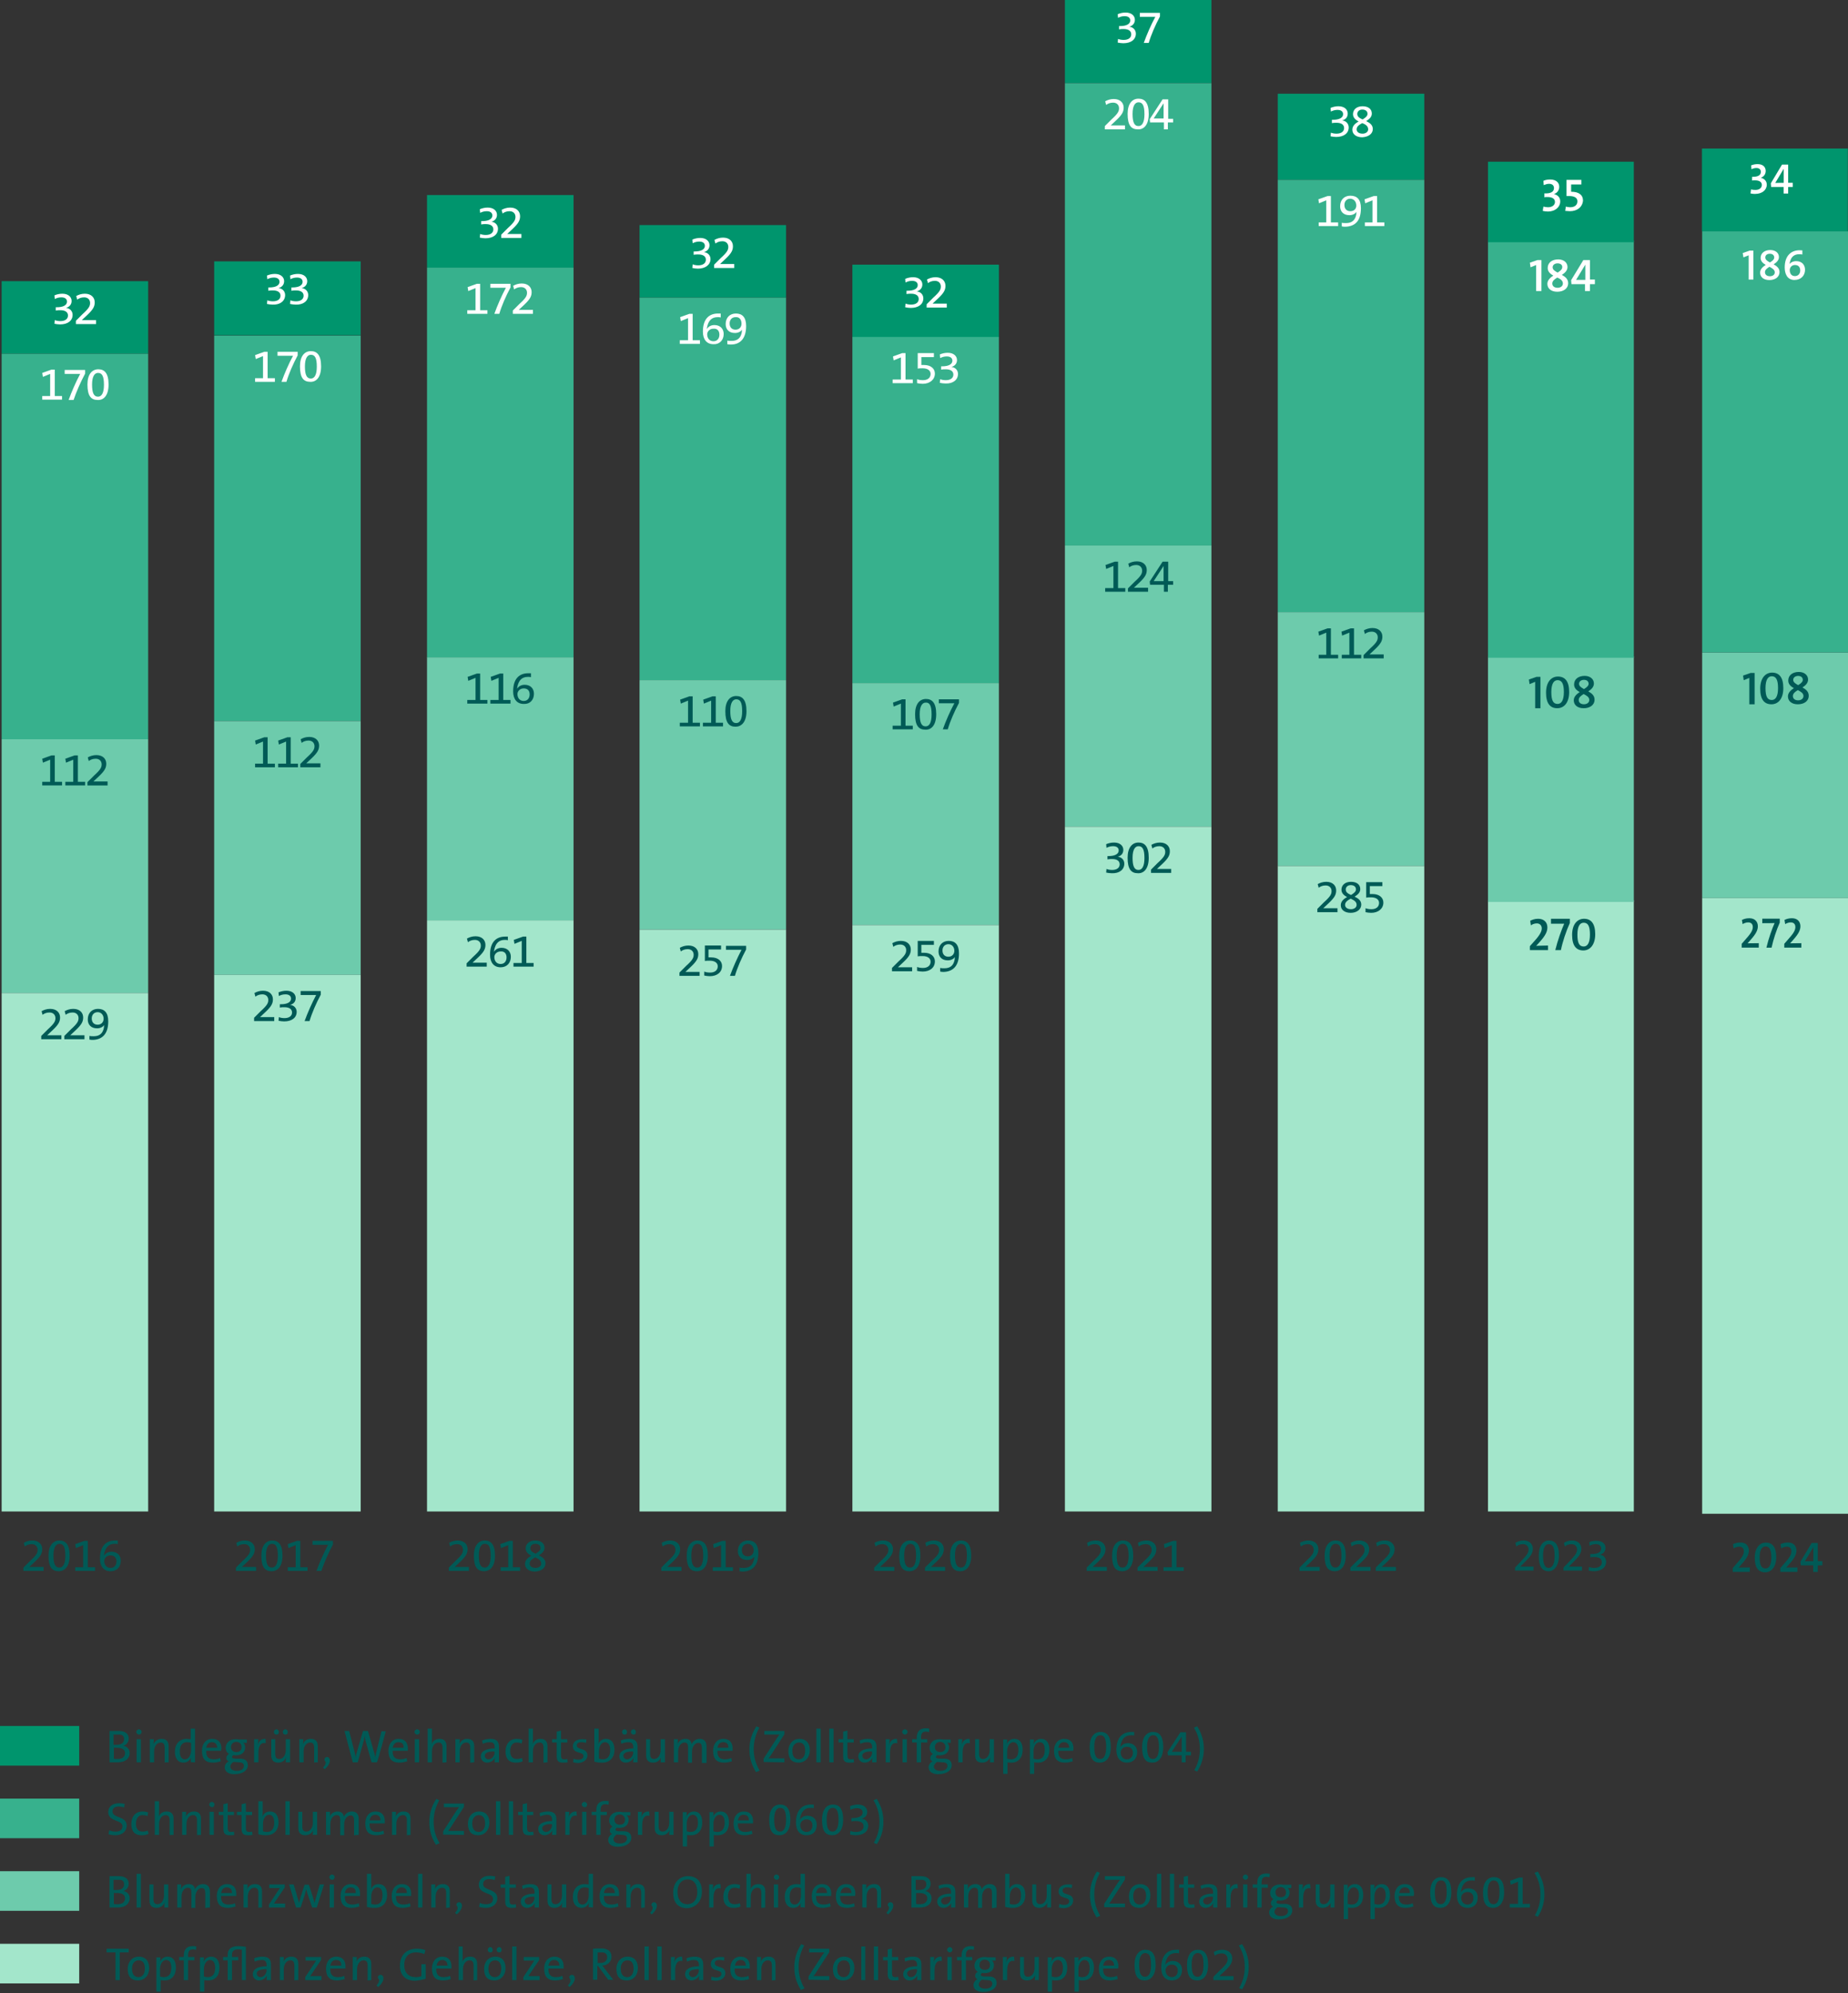 <?xml version="1.0" encoding="UTF-8"?>
<svg xmlns="http://www.w3.org/2000/svg" id="Ebene_1" data-name="Ebene 1" viewBox="0 0 560 604">
  <rect x="0" y="0" width="560" height="604" fill="#333333" stroke="none"/>
  <defs>
    <style>
      .cls-1 {
        fill: #005a56;
      }

      .cls-2 {
        fill: #fff;
      }

      .cls-3 {
        fill: #6dcbac;
      }

      .cls-4 {
        isolation: isolate;
      }

      .cls-5 {
        fill: #37b18d;
      }

      .cls-6 {
        fill: #00956d;
      }

      .cls-7 {
        fill: #a3e6cb;
      }
    </style>
  </defs>
  <path class="cls-6" d="M0,523h24v12H0v-12Z"></path>
  <path class="cls-1" d="M39.3,531.2c0-1.2-.8-2-1.9-2.2h0c1-.3,1.6-1.2,1.6-2.2,0-1.4-1-2.3-3-2.3h-2.8v9.5h2.4c2.8,0,3.7-1.5,3.7-2.8ZM37.6,527c0,1-.7,1.7-2.3,1.7h-.9v-3.1h1.3c1.5-.1,1.9.5,1.9,1.4ZM37.9,531.2c0,1-.7,1.8-2.2,1.8-.4,0-1,0-1.2-.1v-3.3h.9c1.5,0,2.5.5,2.5,1.6ZM42.9,524.8c0-.5-.4-.8-.8-.8s-.8.4-.8.8.4.8.8.8.8-.3.8-.8ZM42.7,534v-7h-1.3v7h1.3ZM51.1,534v-4.9c0-1.2-.5-2.2-2.1-2.2-1.2,0-2,.6-2.5,1.6h0c.1-.4.1-1,.1-1.5h-1.2v7h1.3v-3.3c0-1.5.8-2.7,2-2.7.9,0,1.2.6,1.2,1.6v4.5c-.1-.1,1.2-.1,1.2-.1ZM59.1,534v-10.2h-1.3v3.2c-.4,0-.8-.1-1.2-.1-2.2,0-3.6,1.5-3.6,3.9,0,2,.9,3.3,2.6,3.3,1.1,0,1.9-.6,2.3-1.6h0c-.1.4-.1,1-.1,1.4.1.1,1.3.1,1.3.1ZM57.9,530.4c0,1.2-.6,2.7-1.9,2.7-1,0-1.5-.9-1.5-2.4,0-2,.9-2.8,2.2-2.8.4,0,.8.1,1.2.2,0,0,0,2.3,0,2.3ZM67.1,529.8c0-1.6-.8-2.9-2.8-2.9s-3.1,1.6-3.1,3.6c0,2.5,1.1,3.6,3.3,3.6.9,0,1.7-.2,2.4-.4l-.2-1c-.6.3-1.3.4-2,.4-1.5,0-2.3-.8-2.2-2.6h4.5c0-.3.1-.6.1-.7h0ZM65.8,529.6h-3.3c.2-1.1.8-1.7,1.7-1.7,1,0,1.6.6,1.6,1.7ZM75.1,534.9c0-1.3-.8-2-2.3-2h-1.3c-.8,0-1.2-.2-1.2-.5,0-.2.2-.4.4-.6.3.1.5.1.7.1,2,0,2.9-1.1,2.9-2.5,0-.5-.2-1-.6-1.3h1.1v-1h-2.4c-.3-.1-.6-.1-1-.1-1.9,0-3,1.2-3,2.6,0,.9.4,1.5,1,1.9-.5.2-.8.7-.8,1.2s.3.9.7,1c-.6.3-1.2,1-1.2,1.8,0,1.3,1.1,2.1,2.9,2.1,2.6,0,4.1-1.2,4.1-2.7h0ZM73.2,529.4c0,1-.6,1.5-1.6,1.5s-1.6-.6-1.6-1.5.6-1.6,1.7-1.6c1,.1,1.5.7,1.5,1.6ZM73.9,535.1c0,.9-.8,1.5-2.2,1.5-1.1,0-1.9-.5-1.9-1.3,0-.5.3-1,.9-1.4h.4l1.3.1c1,0,1.5.4,1.5,1.1ZM80.5,526.9c-1.4-.1-2.1.8-2.4,1.8h0c.1-.6.2-1.2.2-1.7h-1.3v7h1.3v-2.8c0-2.2.7-3.3,2.2-3v-1.3h0ZM87.9,534v-7h-1.3v3.3c0,1.5-.8,2.7-2,2.7-.9,0-1.2-.6-1.2-1.6v-4.4h-1.2v4.9c0,1.2.5,2.2,2.1,2.2,1.2,0,2-.6,2.4-1.6h0c-.1.4-.1,1-.1,1.5h1.3ZM87.2,524.8c0-.4-.3-.8-.7-.8s-.8.3-.8.8.3.8.8.8.7-.3.7-.8ZM84.5,524.8c0-.4-.3-.8-.7-.8s-.8.3-.8.8.3.8.8.8.7-.3.7-.8ZM96.3,534v-4.9c0-1.2-.5-2.2-2.1-2.2-1.2,0-2,.6-2.4,1.6h0c.1-.4.1-1,.1-1.5h-1.2v7h1.3v-3.3c0-1.5.8-2.7,2-2.7.9,0,1.2.6,1.2,1.6v4.5c-.2-.1,1.1-.1,1.1-.1ZM99.1,532.4c-.7,0-1,.8-.6,1.2.3.4.3,1-.6,2l.5.5c2.2-1.9,1.7-3.7.7-3.7ZM116.9,524.6h-1.3l-1.6,6.4c-.1.5-.2,1-.3,1.5h0c-.1-.6-.2-1.2-.4-1.7l-1.8-6.3h-1.5l-1.8,6.2c-.2.6-.3,1.1-.4,1.8h0c-.1-.6-.2-1.2-.4-1.8l-1.6-6.2h-1.4l2.5,9.5h1.5l1.8-6.4c.1-.6.3-1.1.3-1.6h0c.1.5.2,1.1.3,1.6l1.8,6.4h1.6c.2,0,2.7-9.4,2.7-9.4ZM123.6,529.8c0-1.6-.8-2.9-2.8-2.9s-3.1,1.6-3.1,3.6c0,2.5,1.1,3.6,3.3,3.6.9,0,1.7-.2,2.4-.4l-.2-1c-.6.3-1.3.4-2,.4-1.5,0-2.3-.8-2.2-2.6h4.6c0-.3,0-.6,0-.7h0ZM122.3,529.6h-3.3c.2-1.1.8-1.7,1.7-1.7,1.1,0,1.7.6,1.6,1.7ZM127.2,524.8c0-.5-.4-.8-.8-.8s-.8.4-.8.8.4.8.8.8.8-.3.8-.8ZM127,534v-7h-1.3v7h1.3ZM135.3,534v-4.9c0-1.2-.5-2.2-2.1-2.2-1.2,0-2,.6-2.4,1.6h0c.1-.4.1-.9.1-1.4v-3.3h-1.3v10.2h1.3v-3.3c0-1.5.8-2.7,2-2.7.9,0,1.2.6,1.2,1.6v4.5l1.2-.1h0ZM143.7,534v-4.9c0-1.2-.5-2.2-2.1-2.2-1.2,0-2,.6-2.4,1.6h0c.1-.4.1-1,.1-1.5h-1.3v7h1.3v-3.3c0-1.5.8-2.7,2-2.7.9,0,1.2.6,1.2,1.6v4.5l1.2-.1h0ZM151.2,534v-4.7c0-1.5-.6-2.4-2.6-2.4-.9,0-1.8.2-2.5.5l.2,1c.6-.3,1.4-.5,2.1-.5,1.1,0,1.5.5,1.5,1.6v.3c-2.7,0-4.2.9-4.2,2.4,0,1.1.8,1.9,1.9,1.9s2-.7,2.4-1.5h0c-.1.4-.1.9-.1,1.4h1.3ZM149.9,530.9c0,1.1-.8,2.2-1.9,2.2-.6,0-1.1-.5-1.1-1.1,0-.7.7-1.3,2.9-1.3v.2h.1ZM158.4,533.7l-.2-1c-.5.2-1,.3-1.6.3-1.5,0-2-1.1-2-2.4,0-1.5.7-2.6,1.9-2.6.6,0,1.1.1,1.6.3l.2-1.1c-.5-.2-1.1-.3-1.7-.3-2.2,0-3.4,1.6-3.4,3.8,0,2.6,1.4,3.4,3.1,3.4.7,0,1.5-.1,2.1-.4h0ZM165.9,534v-4.9c0-1.2-.5-2.2-2.1-2.2-1.2,0-2,.6-2.4,1.6h0c.1-.4.1-.9.1-1.4v-3.3h-1.3v10.2h1.3v-3.3c0-1.5.8-2.7,2-2.7.9,0,1.2.6,1.2,1.6v4.5l1.2-.1h0ZM172,534l-.1-1c-.3.1-.6.1-.9.1-.8,0-1-.3-1-1.5v-3.6h1.9v-1h-1.9v-2.6l-1.3.3v2.3h-1.4v1h1.4v4c0,1.5.4,2.1,1.9,2.1.4,0,1,0,1.4-.1ZM178,531.9c0-2.4-3.2-1.5-3.2-3,0-.6.4-1,1.4-1,.5,0,1,.1,1.4.2l.1-1c-.4-.1-.9-.1-1.3-.1-1.8,0-2.8.9-2.8,2.1,0,2.5,3.2,1.5,3.2,3,0,.7-.6,1.1-1.5,1.1-.5,0-1.1-.1-1.5-.3l-.1,1.1c.4.1,1,.2,1.5.2,1.7-.1,2.8-1,2.8-2.3h0ZM186.2,530.2c0-2.1-.9-3.3-2.6-3.3-1.1,0-1.9.6-2.3,1.6h0c.1-.3.1-.9.1-1.3v-3.4h-1.3v10c.7.2,1.4.3,2.4.3,2.3,0,3.7-1.5,3.7-3.9h0ZM184.9,530.3c0,2-.9,2.8-2.2,2.8-.5,0-.9-.1-1.2-.2v-2.3c0-1.2.6-2.7,1.9-2.7,1,.1,1.5.9,1.5,2.4h0ZM193.2,534v-4.7c0-1.5-.6-2.4-2.6-2.4-.9,0-1.8.2-2.5.5l.2,1c.6-.3,1.4-.5,2.1-.5,1.1,0,1.5.5,1.5,1.6v.3c-2.7,0-4.2.9-4.2,2.4,0,1.1.8,1.9,1.9,1.9s2-.7,2.4-1.5h0c-.1.4-.1.9-.1,1.4h1.3ZM191.9,530.9c0,1.1-.8,2.2-1.9,2.2-.6,0-1.1-.5-1.1-1.1,0-.7.7-1.3,2.9-1.3v.2h.1ZM192.7,524.8c0-.4-.3-.8-.7-.8s-.8.3-.8.8.3.8.8.8.7-.3.7-.8ZM190,524.8c0-.4-.3-.8-.7-.8s-.8.3-.8.8.3.8.8.8.7-.3.7-.8ZM201.5,534v-7h-1.3v3.3c0,1.5-.8,2.7-2,2.7-.9,0-1.2-.6-1.2-1.6v-4.4h-1.2v4.9c0,1.2.5,2.2,2.1,2.2,1.2,0,2-.6,2.4-1.6h0c-.1.4-.1,1-.1,1.5h1.3ZM214.1,534v-4.8c0-1.6-.8-2.3-2.1-2.3s-2.1.9-2.4,1.6c-.1-.6-.4-1.6-1.9-1.6-1.1,0-2,.6-2.4,1.6h0c.1-.4.1-1,.1-1.5h-1.2v7h1.3v-3.3c0-1.6.9-2.7,1.9-2.7s1.1.7,1.1,1.6v4.5h1.2v-3.3c0-1.7,1-2.7,1.9-2.7s1.1.6,1.1,1.6v4.5h1.4v-.2h0ZM222,529.8c0-1.6-.8-2.9-2.8-2.9s-3.1,1.6-3.1,3.6c0,2.5,1.1,3.6,3.3,3.6.9,0,1.7-.2,2.4-.4l-.2-1c-.6.3-1.3.4-2,.4-1.5,0-2.3-.8-2.2-2.6h4.6v-.7h0ZM220.7,529.6h-3.3c.2-1.1.8-1.7,1.7-1.7,1.1,0,1.7.6,1.6,1.7ZM230.2,536.5c-1.2-2-1.8-4.1-1.8-6.5s.6-4.5,1.7-6.5l-.9-.4c-1.6,2.5-2.1,4.9-2.1,7s.4,4.3,2,6.9l1.1-.5ZM237.7,534v-1.2h-4.8c.2-.3.4-.5.6-.8l4.2-6.5v-1h-6.1v1.1h4.6c-.3.4-.5.7-.8,1.1l-4,6.2v1l6.3.1h0ZM245.4,530.4c0-2.5-1.4-3.5-3.1-3.5-2.1,0-3.4,1.6-3.4,3.7,0,2.5,1.2,3.5,3.1,3.5,2,0,3.4-1.6,3.4-3.7h0ZM244,530.5c0,1.8-.9,2.6-1.9,2.6-1.3,0-2-.9-2-2.6s1-2.5,2-2.5c1.3,0,1.9.9,1.9,2.5ZM248.7,534v-10.2h-1.3v10.2h1.3ZM252.6,534v-10.2h-1.3v10.2h1.3ZM258.8,534l-.1-1c-.3.1-.6.1-.9.1-.8,0-1-.3-1-1.5v-3.6h1.9v-1h-1.9v-2.6l-1.3.3v2.3h-1.4v1h1.4v4c0,1.5.4,2.1,1.9,2.1.4,0,1,0,1.4-.1h0ZM265.6,534v-4.7c0-1.5-.6-2.4-2.6-2.4-.9,0-1.8.2-2.5.5l.2,1c.6-.3,1.4-.5,2.1-.5,1.1,0,1.5.5,1.5,1.6v.3c-2.7,0-4.2.9-4.2,2.4,0,1.1.8,1.9,1.9,1.9s2-.7,2.4-1.5h0c-.1.4-.1.9-.1,1.4h1.3ZM264.3,530.9c0,1.1-.8,2.2-1.9,2.2-.6,0-1.1-.5-1.1-1.1,0-.7.7-1.3,2.9-1.3v.2h.1ZM271.8,526.9c-1.4-.1-2.1.8-2.4,1.8h0c.1-.6.2-1.2.2-1.7h-1.2v7h1.3v-2.8c0-2.2.7-3.3,2.2-3l-.1-1.3h0ZM275,524.8c0-.5-.4-.8-.8-.8s-.8.4-.8.8.4.8.8.8.8-.3.8-.8ZM274.8,534v-7h-1.3v7h1.3ZM281.6,523.8c-.4-.1-.8-.1-1.1-.1-1.7,0-2.7.9-2.7,2.8v.5h-1.4v1h1.4v6h1.3v-6h1.9v-1h-1.9v-.5c0-1.2.4-1.8,1.4-1.8.3,0,.7,0,1,.2l.1-1.1h0ZM288.4,534.9c0-1.3-.8-2-2.3-2h-1.3c-.8,0-1.2-.2-1.2-.5,0-.2.2-.4.4-.6.3.1.5.1.7.1,2,0,2.9-1.1,2.9-2.5,0-.5-.2-1-.6-1.3h1.1v-1h-2.4c-.4-.1-.6-.1-1-.1-1.9,0-3,1.2-3,2.6,0,.9.4,1.5,1,1.9-.5.2-.8.7-.8,1.2s.3.9.7,1c-.6.3-1.2,1-1.2,1.8,0,1.3,1.1,2.1,2.9,2.1,2.6,0,4.1-1.2,4.1-2.7h0ZM286.5,529.4c0,1-.6,1.5-1.6,1.5s-1.6-.6-1.6-1.5.6-1.6,1.7-1.6c.9.1,1.5.7,1.5,1.6h0ZM287.1,535.1c0,.9-.8,1.5-2.2,1.5-1.1,0-1.9-.5-1.9-1.3,0-.5.4-1,.9-1.4h.4l1.3.1c1.1,0,1.5.4,1.5,1.1ZM293.8,526.9c-1.4-.1-2.1.8-2.4,1.8h0c.1-.6.2-1.2.2-1.7h-1.2v7h1.3v-2.8c0-2.2.7-3.3,2.2-3l-.1-1.3h0ZM301.2,534v-7h-1.3v3.3c0,1.5-.8,2.7-2,2.7-.9,0-1.2-.6-1.2-1.6v-4.4h-1.2v4.9c0,1.2.5,2.2,2.1,2.2,1.2,0,2-.6,2.5-1.6h0c-.1.4-.1,1-.1,1.5h1.2ZM309.9,530.2c0-2.1-.9-3.3-2.5-3.3-1.1,0-1.9.6-2.3,1.6h0c.1-.4.1-1,.1-1.4h-1.2v10.4h1.3v-3.5c.4.1.7.1,1.2.1,2,0,3.4-1.4,3.4-3.9h0ZM308.6,530.3c0,2-.9,2.8-2.2,2.8-.5,0-.9-.1-1.2-.2v-2.3c0-1.2.6-2.7,1.9-2.7,1,.1,1.5.9,1.5,2.4h0ZM318,530.2c0-2.1-.9-3.3-2.5-3.3-1.1,0-1.9.6-2.3,1.6h0c.1-.4.1-1,.1-1.4h-1.2v10.4h1.3v-3.5c.4.1.7.1,1.2.1,2,0,3.4-1.4,3.4-3.9h0ZM316.6,530.3c0,2-.9,2.8-2.2,2.8-.5,0-.9-.1-1.2-.2v-2.3c0-1.2.6-2.7,1.9-2.7,1.1.1,1.5.9,1.5,2.4h0ZM325.3,529.8c0-1.6-.8-2.9-2.8-2.9s-3.1,1.6-3.1,3.6c0,2.5,1.1,3.6,3.3,3.6.9,0,1.7-.2,2.4-.4l-.2-1c-.6.3-1.3.4-2,.4-1.5,0-2.3-.8-2.2-2.6h4.5c.1-.3.1-.6.1-.7h0ZM324,529.6h-3.3c.2-1.1.8-1.7,1.7-1.7,1,0,1.6.6,1.6,1.7ZM336.6,529.4c0-3.5-1.3-4.6-3.1-4.6-1.9,0-3.3,1.5-3.3,4.6,0,3.5,1.1,4.7,3.1,4.7,1.7,0,3.3-1.3,3.3-4.7ZM335.2,529.4c0,2.5-.7,3.6-1.8,3.6-1.3,0-1.8-1.2-1.8-3.7s.8-3.5,1.8-3.5c1.2,0,1.8.9,1.8,3.6ZM344.6,530.9c0-1.5-1-2.7-2.8-2.7-1,0-1.8.4-2.3,1.2h0c0-.3.1-.5.1-.7.4-1.8,1.3-2.9,3.2-2.9.4,0,.6,0,.9.1v-1.1h-.8c-2.7,0-4.6,1.6-4.6,5.5,0,2.4,1.2,3.8,3.2,3.8,1.8,0,3.1-1.2,3.1-3.2h0ZM343.3,531.1c0,1.1-.6,2-1.8,2s-1.9-.9-1.9-2.1c0-.8.7-1.7,1.9-1.7s1.8.8,1.8,1.8h0ZM352.5,529.4c0-3.5-1.3-4.6-3.1-4.6-1.9,0-3.3,1.5-3.3,4.6,0,3.5,1.1,4.7,3.1,4.7,1.7,0,3.3-1.3,3.3-4.7ZM351.2,529.4c0,2.5-.7,3.6-1.8,3.6-1.3,0-1.8-1.2-1.8-3.7s.8-3.5,1.8-3.5c1.2,0,1.8.9,1.8,3.6ZM360.9,531.9v-1.1h-1.5v-5.9h-1.7l-3.9,6,.1,1h4.2v2.1h1.2v-2.1h1.6ZM358.2,530.8h-3.1l3-4.6h0v4.6h.1ZM364.8,530c0-2.1-.4-4.3-2-6.9l-1,.4c1.2,2,1.8,4.1,1.8,6.5s-.6,4.5-1.7,6.4l.9.4c1.5-2.4,2-4.8,2-6.8h0Z"></path>
  <path class="cls-5" d="M0,545h24v12H0v-12Z"></path>
  <path class="cls-1" d="M38.4,553.2c0-3-4.3-2.2-4.3-4.3,0-.9.6-1.5,1.9-1.5.5,0,1.1.1,1.6.3l.2-1.1c-.5-.1-1.2-.2-1.7-.2-2.1,0-3.3,1.1-3.3,2.7,0,3,4.3,2.2,4.3,4.3,0,1.2-1,1.6-2,1.6-.7,0-1.4-.1-2-.4l-.2,1.2c.6.2,1.3.3,2.1.3,2,0,3.4-1.2,3.4-2.9ZM45,555.7l-.2-1c-.5.2-1,.3-1.6.3-1.5,0-2-1.1-2-2.4,0-1.5.7-2.6,1.9-2.6.6,0,1.1.1,1.6.3l.2-1.1c-.5-.2-1.1-.3-1.7-.3-2.2,0-3.4,1.6-3.4,3.8,0,2.6,1.4,3.4,3.1,3.4.8,0,1.5-.1,2.1-.4h0ZM52.6,556v-4.9c0-1.2-.5-2.2-2.1-2.2-1.2,0-2,.6-2.4,1.6h0c.1-.4.1-.9.1-1.4v-3.3h-1.3v10.2h1.3v-3.3c0-1.5.8-2.7,2-2.7.9,0,1.2.6,1.2,1.6v4.5c-.1-.1,1.2-.1,1.2-.1ZM60.9,556v-4.9c0-1.2-.5-2.2-2.1-2.2-1.2,0-2,.6-2.5,1.6h0c.1-.4.1-1,.1-1.5h-1.2v7h1.3v-3.3c0-1.5.8-2.7,2-2.7.9,0,1.2.6,1.2,1.6v4.5c-.1-.1,1.2-.1,1.2-.1ZM65,546.8c0-.5-.4-.8-.8-.8-.5,0-.8.4-.8.8s.4.8.8.8c.4.1.8-.3.8-.8ZM64.8,556v-7h-1.3v7h1.3ZM71,556l-.1-1c-.3.1-.6.1-.9.1-.8,0-1-.3-1-1.5v-3.6h1.9v-1h-1.9v-2.6l-1.3.3v2.3h-1.4v1h1.4v4c0,1.5.4,2.1,1.9,2.1.4,0,1,0,1.4-.1ZM76.5,556l-.1-1c-.3.1-.6.1-.9.1-.8,0-1-.3-1-1.5v-3.6h1.9v-1h-1.9v-2.6l-1.3.3v2.3h-1.4v1h1.4v4c0,1.5.4,2.1,1.9,2.1.4,0,1,0,1.4-.1ZM84.4,552.2c0-2.1-.9-3.3-2.6-3.3-1.1,0-1.9.6-2.3,1.6h0c.1-.3.1-.9.1-1.3v-3.4h-1.3v10c.7.2,1.4.3,2.4.3,2.3,0,3.7-1.5,3.7-3.9h0ZM83.1,552.3c0,2-.9,2.8-2.2,2.8-.5,0-.9-.1-1.2-.2v-2.3c0-1.2.6-2.7,1.9-2.7,1,.1,1.5.9,1.5,2.4h0ZM87.8,556v-10.2h-1.3v10.2h1.3ZM96.1,556v-7h-1.3v3.3c0,1.5-.8,2.7-2,2.7-.9,0-1.2-.6-1.2-1.6v-4.4h-1.2v4.9c0,1.2.5,2.2,2.1,2.2,1.2,0,2-.6,2.4-1.6h0c-.1.4-.1,1-.1,1.5h1.3ZM108.7,556v-4.8c0-1.6-.8-2.3-2.1-2.3s-2.1.9-2.4,1.6c-.1-.6-.4-1.6-1.9-1.6-1.1,0-2,.6-2.4,1.6h0c.1-.4.1-1,.1-1.5h-1.2v7h1.3v-3.3c0-1.6.9-2.7,1.9-2.7s1.1.7,1.1,1.6v4.5h1.2v-3.3c0-1.7,1-2.7,1.9-2.7s1.1.6,1.1,1.6v4.5c.1-.2,1.4-.2,1.4-.2ZM116.6,551.8c0-1.6-.8-2.9-2.8-2.9s-3.1,1.6-3.1,3.6c0,2.5,1.1,3.6,3.3,3.6.9,0,1.7-.2,2.4-.4l-.2-1c-.6.3-1.3.4-2,.4-1.5,0-2.3-.8-2.2-2.6h4.6c0-.3,0-.6,0-.7h0ZM115.3,551.6h-3.3c.2-1.1.8-1.7,1.7-1.7,1,0,1.6.6,1.6,1.7ZM124.4,556v-4.9c0-1.2-.5-2.2-2.1-2.2-1.2,0-2,.6-2.4,1.6h0c.1-.4.1-1,.1-1.5h-1.2v7h1.3v-3.3c0-1.5.8-2.7,2-2.7.9,0,1.2.6,1.2,1.6v4.5l1.1-.1h0ZM133.2,558.5c-1.2-2-1.8-4.1-1.8-6.5s.6-4.5,1.7-6.5l-.9-.4c-1.6,2.5-2.1,4.9-2.1,7s.4,4.3,2,6.9l1.1-.5ZM140.6,556v-1.2h-4.8c.2-.3.4-.5.6-.8l4.2-6.5v-1h-6.1v1.1h4.6c-.3.4-.5.7-.8,1.1l-4,6.2v1l6.3.1h0ZM148.3,552.4c0-2.5-1.4-3.5-3.1-3.5-2.1,0-3.4,1.6-3.4,3.7,0,2.5,1.2,3.5,3.1,3.5,2,0,3.4-1.6,3.4-3.7h0ZM147,552.5c0,1.8-.9,2.6-1.9,2.6-1.3,0-2-.9-2-2.6s1-2.5,2-2.5c1.2,0,1.9.9,1.9,2.5ZM151.6,556v-10.2h-1.3v10.2h1.3ZM155.5,556v-10.2h-1.3v10.2h1.3ZM161.7,556l-.1-1c-.3.1-.6.1-.9.1-.8,0-1-.3-1-1.5v-3.6h1.9v-1h-1.9v-2.6l-1.3.3v2.3h-1.4v1h1.4v4c0,1.5.4,2.1,1.9,2.1.4,0,1,0,1.4-.1h0ZM168.6,556v-4.7c0-1.5-.6-2.4-2.6-2.4-.9,0-1.8.2-2.5.5l.2,1c.6-.3,1.4-.5,2.1-.5,1.1,0,1.5.5,1.5,1.6v.3c-2.7,0-4.2.9-4.2,2.4,0,1.1.8,1.9,1.9,1.9s2-.7,2.4-1.5h0c-.1.4-.1.9-.1,1.4h1.3ZM167.3,552.9c0,1.1-.8,2.2-1.9,2.2-.6,0-1.1-.5-1.1-1.1,0-.7.7-1.3,2.9-1.3v.2h.1ZM174.7,548.9c-1.4-.1-2.1.8-2.4,1.8h0c.1-.6.2-1.2.2-1.7h-1.2v7h1.3v-2.8c0-2.2.7-3.3,2.2-3l-.1-1.3h0ZM177.9,546.8c0-.5-.4-.8-.8-.8-.5,0-.8.4-.8.8s.4.8.8.8c.5.1.8-.3.8-.8ZM177.7,556v-7h-1.3v7h1.3ZM184.5,545.8c-.4-.1-.8-.1-1.1-.1-1.7,0-2.7.9-2.7,2.8v.5h-1.4v1h1.4v6h1.3v-6h1.9v-1h-1.9v-.5c0-1.2.4-1.8,1.4-1.8.3,0,.7,0,1,.2l.1-1.1h0ZM191.3,556.9c0-1.3-.8-2-2.3-2h-1.3c-.8,0-1.2-.2-1.2-.5,0-.2.2-.4.4-.6.3.1.5.1.7.1,2,0,2.9-1.1,2.9-2.5,0-.5-.2-1-.6-1.3h1.1v-1h-2.4c-.4-.1-.6-.1-1-.1-1.9,0-3,1.2-3,2.6,0,.9.4,1.5,1,1.9-.5.2-.8.7-.8,1.2s.3.9.7,1c-.6.3-1.2,1-1.2,1.8,0,1.3,1.1,2.1,2.9,2.1,2.6,0,4.1-1.2,4.1-2.7h0ZM189.4,551.4c0,1-.6,1.5-1.6,1.5s-1.6-.6-1.6-1.5.6-1.6,1.7-1.6c.9.1,1.5.7,1.5,1.6h0ZM190,557.1c0,.9-.8,1.5-2.2,1.5-1.1,0-1.9-.5-1.9-1.3,0-.5.4-1,.9-1.4h.4l1.3.1c1.1,0,1.5.4,1.5,1.1h0ZM196.7,548.9c-1.4-.1-2.1.8-2.4,1.8h0c.1-.6.2-1.2.2-1.7h-1.2v7h1.3v-2.8c0-2.2.7-3.3,2.2-3l-.1-1.3h0ZM204.1,556v-7h-1.3v3.3c0,1.5-.8,2.7-2,2.7-.9,0-1.2-.6-1.2-1.6v-4.4h-1.2v4.9c0,1.2.5,2.2,2.1,2.2,1.2,0,2-.6,2.4-1.6h0c-.1.4-.1,1-.1,1.5h1.3ZM212.8,552.2c0-2.1-.9-3.3-2.5-3.3-1.1,0-1.9.6-2.3,1.6h0c.1-.4.1-1,.1-1.4h-1.2v10.4h1.3v-3.5c.4.1.7.1,1.2.1,2.1,0,3.4-1.4,3.4-3.9h0ZM211.5,552.3c0,2-.9,2.8-2.2,2.8-.5,0-.9-.1-1.2-.2v-2.3c0-1.2.6-2.7,1.9-2.7,1,.1,1.5.9,1.5,2.4h0ZM220.9,552.2c0-2.1-.9-3.3-2.5-3.3-1.1,0-1.9.6-2.3,1.6h0c.1-.4.1-1,.1-1.4h-1.2v10.4h1.3v-3.5c.4.1.7.1,1.2.1,2.1,0,3.4-1.4,3.4-3.9h0ZM219.6,552.3c0,2-.9,2.8-2.2,2.8-.5,0-.9-.1-1.2-.2v-2.3c0-1.2.6-2.7,1.9-2.7,1,.1,1.5.9,1.5,2.4h0ZM228.2,551.8c0-1.6-.8-2.9-2.8-2.9s-3.1,1.6-3.1,3.6c0,2.5,1.1,3.6,3.3,3.6.9,0,1.7-.2,2.4-.4l-.2-1c-.6.3-1.3.4-2,.4-1.5,0-2.3-.8-2.2-2.6h4.6v-.7h0ZM226.9,551.6h-3.3c.2-1.1.8-1.7,1.7-1.7,1.1,0,1.7.6,1.6,1.7ZM239.5,551.4c0-3.5-1.3-4.6-3.1-4.6-1.9,0-3.3,1.5-3.3,4.6,0,3.5,1.1,4.7,3.1,4.7,1.7,0,3.3-1.3,3.3-4.7ZM238.2,551.4c0,2.5-.7,3.6-1.8,3.6-1.3,0-1.8-1.2-1.8-3.7s.8-3.5,1.8-3.5c1.2,0,1.8.9,1.8,3.6ZM247.5,552.9c0-1.5-1-2.7-2.8-2.7-1,0-1.8.4-2.3,1.2h0c0-.3.1-.5.1-.7.4-1.8,1.3-2.9,3.2-2.9.4,0,.6,0,.9.1v-1.1h-.8c-2.7,0-4.6,1.6-4.6,5.5,0,2.4,1.2,3.8,3.2,3.8s3.1-1.2,3.1-3.2h0ZM246.2,553.1c0,1.1-.6,2-1.8,2s-1.9-.9-1.9-2.1c0-.8.7-1.7,1.9-1.7s1.8.8,1.8,1.8h0ZM255.5,551.4c0-3.5-1.3-4.6-3.1-4.6-1.9,0-3.3,1.5-3.3,4.6,0,3.5,1.1,4.7,3.1,4.7,1.7,0,3.3-1.3,3.3-4.7ZM254.1,551.4c0,2.5-.7,3.6-1.8,3.6-1.3,0-1.8-1.2-1.8-3.7s.8-3.5,1.8-3.5c1.2,0,1.8.9,1.8,3.6ZM263.1,553.2c0-1.1-.8-2-2-2.1h0c1.1-.3,1.7-1,1.7-2.1,0-1.2-1-2.2-2.8-2.2-.9,0-1.7.2-2.4.5l.1,1.1c.6-.3,1.2-.5,2-.5,1.1,0,1.7.5,1.7,1.3,0,1.1-1.2,1.7-3.1,1.7h-.3v1c.5-.1.9-.1,1.4-.1,1.5,0,2.3.6,2.3,1.6s-.8,1.7-2.3,1.7c-.6,0-1.2-.1-1.7-.3l-.1,1.1c.5.1,1.1.2,1.7.2,2.3,0,3.8-1.1,3.8-2.9h0ZM267.7,552c0-2.1-.4-4.3-2-6.9l-1,.4c1.2,2,1.8,4.1,1.8,6.5s-.6,4.5-1.7,6.4l.9.4c1.6-2.4,2-4.8,2-6.8h0Z"></path>
  <path class="cls-3" d="M0,567h24v12H0v-12Z"></path>
  <path class="cls-1" d="M39.3,575.2c0-1.2-.8-2-1.9-2.2h0c1-.3,1.6-1.2,1.6-2.2,0-1.4-1-2.3-3-2.3h-2.8v9.5h2.4c2.8,0,3.7-1.5,3.7-2.8ZM37.6,571c0,1-.7,1.7-2.3,1.7h-.9v-3.1h1.3c1.5-.1,1.9.5,1.9,1.4ZM37.9,575.2c0,1-.7,1.8-2.2,1.8-.4,0-1,0-1.2-.1v-3.3h.9c1.5,0,2.5.5,2.5,1.6ZM42.7,578v-10.2h-1.3v10.2h1.3ZM51,578v-7h-1.3v3.3c0,1.5-.8,2.7-2,2.7-.9,0-1.2-.6-1.2-1.6v-4.4h-1.2v4.9c0,1.2.5,2.2,2.1,2.2,1.2,0,2-.6,2.5-1.6h0c-.1.4-.1,1-.1,1.5h1.2ZM63.6,578v-4.8c0-1.6-.8-2.3-2.1-2.3s-2.1.9-2.4,1.6c-.1-.6-.4-1.6-1.9-1.6-1.1,0-2,.6-2.4,1.6h0c.1-.4.1-1,.1-1.5h-1.2v7h1.3v-3.3c0-1.6.9-2.7,1.9-2.7s1.1.7,1.1,1.6v4.5h1.2v-3.3c0-1.7,1-2.7,1.9-2.7s1.1.6,1.1,1.6v4.5c.2-.2,1.4-.2,1.4-.2ZM71.6,573.8c0-1.6-.8-2.9-2.8-2.9s-3.1,1.6-3.1,3.6c0,2.5,1.1,3.6,3.3,3.6.9,0,1.7-.2,2.4-.4l-.2-1c-.6.3-1.3.4-2,.4-1.5,0-2.3-.8-2.2-2.6h4.6c0-.3,0-.6,0-.7h0ZM70.3,573.6h-3.3c.2-1.1.8-1.7,1.7-1.7,1,0,1.6.6,1.6,1.7ZM79.4,578v-4.9c0-1.2-.5-2.2-2.1-2.2-1.2,0-2,.6-2.4,1.6h0c.1-.4.1-1,.1-1.5h-1.2v7h1.3v-3.3c0-1.5.8-2.7,2-2.7.9,0,1.2.6,1.2,1.6v4.5c-.2-.1,1.1-.1,1.1-.1ZM86.4,578v-1.2h-3.4l3.3-4.9v-.9h-4.7v1.1h3.2l-3.3,5v.9h4.9ZM98.2,571h-1.3l-1.1,3.8c-.2.7-.3,1.2-.5,1.8h0c-.1-.5-.3-1-.5-1.8l-1.2-3.7h-1.3l-1.2,3.7c-.2.6-.3,1.2-.5,1.8h0c-.1-.5-.3-1.2-.5-1.8l-1.1-3.8h-1.4l2.1,7h1.4l1.2-3.7c.2-.6.3-1.1.5-1.8h0c.1.5.3,1,.4,1.4l1.4,4.1h1.4l2.2-7h0ZM101.4,568.8c0-.5-.4-.8-.8-.8s-.8.4-.8.8.4.8.8.8c.4.1.8-.3.8-.8ZM101.2,578v-7h-1.3v7h1.3ZM109.1,573.8c0-1.6-.8-2.9-2.8-2.9s-3.1,1.6-3.1,3.6c0,2.5,1.1,3.6,3.3,3.6.9,0,1.7-.2,2.4-.4l-.2-1c-.6.3-1.3.4-2,.4-1.5,0-2.3-.8-2.2-2.6h4.6c0-.3,0-.6,0-.7h0ZM107.8,573.6h-3.3c.2-1.1.8-1.7,1.7-1.7,1.1,0,1.7.6,1.6,1.7ZM117.3,574.2c0-2.1-.9-3.3-2.6-3.3-1.1,0-1.9.6-2.3,1.6h0c.1-.3.1-.9.1-1.3v-3.4h-1.3v10c.7.2,1.4.3,2.4.3,2.3,0,3.7-1.5,3.7-3.9h0ZM115.9,574.3c0,2-.9,2.8-2.2,2.8-.5,0-.9-.1-1.2-.2v-2.3c0-1.2.6-2.7,1.9-2.7,1.1.1,1.5.9,1.5,2.4h0ZM124.6,573.8c0-1.6-.8-2.9-2.8-2.9s-3.1,1.6-3.1,3.6c0,2.5,1.1,3.6,3.3,3.6.9,0,1.7-.2,2.4-.4l-.2-1c-.6.3-1.3.4-2,.4-1.5,0-2.3-.8-2.2-2.6h4.6c0-.3,0-.6,0-.7h0ZM123.3,573.6h-3.3c.2-1.1.8-1.7,1.7-1.7,1,0,1.6.6,1.6,1.7ZM128,578v-10.2h-1.3v10.2h1.3ZM136.3,578v-4.9c0-1.2-.5-2.2-2.1-2.2-1.2,0-2,.6-2.4,1.6h0c.1-.4.1-1,.1-1.5h-1.2v7h1.3v-3.3c0-1.5.8-2.7,2-2.7.9,0,1.2.6,1.2,1.6v4.5l1.1-.1h0ZM139.1,576.4c-.7,0-1,.8-.6,1.2.3.4.3,1-.6,2l.5.5c2.2-1.9,1.8-3.7.7-3.7h0ZM150.7,575.2c0-3-4.3-2.2-4.3-4.3,0-.9.6-1.5,1.9-1.5.5,0,1.1.1,1.6.3l.2-1.1c-.5-.1-1.2-.2-1.7-.2-2.1,0-3.3,1.1-3.3,2.7,0,3,4.3,2.2,4.3,4.3,0,1.2-1,1.6-2,1.6-.7,0-1.4-.1-2-.4l-.2,1.2c.6.2,1.3.3,2.1.3,2,0,3.4-1.2,3.4-2.9ZM156.4,578l-.1-1c-.3.1-.6.1-.9.1-.8,0-1-.3-1-1.5v-3.6h1.9v-1h-1.9v-2.6l-1.3.3v2.3h-1.4v1h1.4v4c0,1.5.4,2.1,1.9,2.1.5,0,1,0,1.4-.1h0ZM163.3,578v-4.7c0-1.5-.6-2.4-2.6-2.4-.9,0-1.8.2-2.5.5l.2,1c.6-.3,1.4-.5,2.1-.5,1.1,0,1.5.5,1.5,1.6v.3c-2.7,0-4.2.9-4.2,2.4,0,1.1.8,1.9,1.9,1.9s2-.7,2.4-1.5h0c-.1.4-.1.9-.1,1.4h1.3ZM162,574.9c0,1.1-.8,2.2-1.9,2.2-.6,0-1.1-.5-1.1-1.1,0-.7.7-1.3,2.9-1.3v.2h.1ZM171.6,578v-7h-1.3v3.3c0,1.5-.8,2.7-2,2.7-.9,0-1.2-.6-1.2-1.6v-4.4h-1.2v4.9c0,1.2.5,2.2,2.1,2.2,1.2,0,2-.6,2.4-1.6h0c-.1.4-.1,1-.1,1.5h1.3ZM179.7,578v-10.2h-1.3v3.2c-.4,0-.8-.1-1.2-.1-2.2,0-3.6,1.5-3.6,3.9,0,2,.9,3.3,2.6,3.3,1.1,0,1.9-.6,2.3-1.6h0c-.1.4-.1,1-.1,1.4l1.3.1h0ZM178.4,574.4c0,1.2-.6,2.7-1.9,2.7-1.1,0-1.5-.9-1.5-2.4,0-2,.9-2.8,2.2-2.8.4,0,.8.1,1.2.2v2.3ZM187.6,573.8c0-1.6-.8-2.9-2.8-2.9s-3.1,1.6-3.1,3.6c0,2.5,1.1,3.6,3.3,3.6.9,0,1.7-.2,2.4-.4l-.2-1c-.6.3-1.3.4-2,.4-1.5,0-2.3-.8-2.2-2.6h4.6v-.7h0ZM186.3,573.6h-3.3c.2-1.1.8-1.7,1.7-1.7,1,0,1.6.6,1.6,1.7ZM195.4,578v-4.9c0-1.2-.5-2.2-2.1-2.2-1.2,0-2,.6-2.4,1.6h0c.1-.4.1-1,.1-1.5h-1.2v7h1.3v-3.3c0-1.5.8-2.7,2-2.7.9,0,1.2.6,1.2,1.6v4.5l1.1-.1h0ZM198.2,576.4c-.7,0-1,.8-.6,1.2.3.4.3,1-.6,2l.5.5c2.2-1.9,1.7-3.7.7-3.7h0ZM212.7,573.2c0-2.9-1.4-4.7-4.2-4.7-2.5,0-4.5,1.8-4.5,5,0,2.9,1.4,4.7,4.2,4.7,2.5-.1,4.5-1.9,4.5-5ZM211.3,573.4c0,2.3-1.3,3.6-3,3.6-2,0-3-1.5-3-3.8s1.3-3.7,3-3.7c2.1,0,3,1.6,3,3.9ZM218.3,570.9c-1.4-.1-2.1.8-2.4,1.8h0c.1-.6.2-1.2.2-1.7h-1.2v7h1.3v-2.8c0-2.2.7-3.3,2.2-3l-.1-1.3h0ZM224.4,577.7l-.2-1c-.5.2-1,.3-1.6.3-1.5,0-2-1.1-2-2.4,0-1.5.7-2.6,1.9-2.6.6,0,1.1.1,1.6.3l.2-1.1c-.5-.2-1.1-.3-1.7-.3-2.2,0-3.4,1.6-3.4,3.8,0,2.6,1.4,3.4,3.1,3.4.7,0,1.5-.1,2.1-.4h0ZM231.9,578v-4.9c0-1.2-.5-2.2-2.1-2.2-1.2,0-2,.6-2.4,1.6h0c.1-.4.1-.9.1-1.4v-3.3h-1.3v10.2h1.3v-3.3c0-1.5.8-2.7,2-2.7.9,0,1.2.6,1.2,1.6v4.5l1.2-.1h0ZM236.1,568.8c0-.5-.4-.8-.8-.8-.5,0-.8.4-.8.8s.4.8.8.8c.4.1.8-.3.8-.8ZM235.8,578v-7h-1.3v7h1.3ZM243.9,578v-10.2h-1.3v3.2c-.4,0-.8-.1-1.2-.1-2.2,0-3.6,1.5-3.6,3.9,0,2,.9,3.3,2.6,3.3,1.1,0,1.9-.6,2.3-1.6h0c-.1.4-.1,1-.1,1.4l1.3.1h0ZM242.7,574.4c0,1.2-.6,2.7-1.9,2.7-1.1,0-1.5-.9-1.5-2.4,0-2,.9-2.8,2.2-2.8.4,0,.8.1,1.2.2v2.3ZM251.9,573.8c0-1.6-.8-2.9-2.8-2.9s-3.1,1.6-3.1,3.6c0,2.5,1.1,3.6,3.3,3.6.9,0,1.7-.2,2.4-.4l-.2-1c-.6.3-1.3.4-2,.4-1.5,0-2.3-.8-2.2-2.6h4.6c-.1-.3,0-.6,0-.7h0ZM250.6,573.6h-3.3c.2-1.1.8-1.7,1.7-1.7,1,0,1.6.6,1.6,1.7ZM259.2,573.8c0-1.6-.8-2.9-2.8-2.9s-3.1,1.6-3.1,3.6c0,2.5,1.1,3.6,3.3,3.6.9,0,1.7-.2,2.4-.4l-.2-1c-.6.3-1.3.4-2,.4-1.5,0-2.3-.8-2.2-2.6h4.5c.1-.3.1-.6.1-.7h0ZM258,573.6h-3.3c.2-1.1.8-1.7,1.7-1.7,1,0,1.6.6,1.6,1.7ZM267,578v-4.9c0-1.2-.5-2.2-2.1-2.2-1.2,0-2,.6-2.5,1.6h0c.1-.4.1-1,.1-1.5h-1.2v7h1.3v-3.3c0-1.5.8-2.7,2-2.7.9,0,1.2.6,1.2,1.6v4.5l1.2-.1h0ZM269.8,576.4c-.7,0-1,.8-.6,1.2.3.4.3,1-.6,2l.5.5c2.2-1.9,1.8-3.7.7-3.7h0ZM282.3,575.2c0-1.2-.8-2-1.9-2.2h0c1-.3,1.6-1.2,1.6-2.2,0-1.4-1-2.3-3-2.3h-2.8v9.5h2.4c2.9,0,3.7-1.5,3.7-2.8h0ZM280.7,571c0,1-.7,1.7-2.3,1.7h-.9v-3.1h1.3c1.5-.1,1.9.5,1.9,1.4h0ZM281,575.2c0,1-.7,1.8-2.2,1.8-.4,0-1,0-1.2-.1v-3.3h.9c1.5,0,2.5.5,2.5,1.6h0ZM289.5,578v-4.7c0-1.5-.6-2.4-2.6-2.4-.9,0-1.8.2-2.5.5l.2,1c.6-.3,1.4-.5,2.1-.5,1.1,0,1.5.5,1.5,1.6v.3c-2.7,0-4.2.9-4.2,2.4,0,1.1.8,1.9,1.9,1.9s2-.7,2.4-1.5h0c-.1.4-.1.9-.1,1.4h1.3ZM288.2,574.9c0,1.1-.8,2.2-1.9,2.2-.6,0-1.1-.5-1.1-1.1,0-.7.7-1.3,2.9-1.3v.2h.1ZM302,578v-4.8c0-1.6-.8-2.3-2.1-2.3s-2.1.9-2.4,1.6c-.1-.6-.4-1.6-1.9-1.6-1.1,0-2,.6-2.4,1.6h0c.1-.4.1-1,.1-1.5h-1.2v7h1.3v-3.3c0-1.6.9-2.7,1.9-2.7s1.1.7,1.1,1.6v4.5h1.2v-3.3c0-1.7,1-2.7,1.9-2.7s1.1.6,1.1,1.6v4.5l1.4-.2h0ZM310.7,574.2c0-2.1-.9-3.3-2.6-3.3-1,0-1.9.6-2.3,1.6h0c.1-.3.1-.9.1-1.3v-3.4h-1.3v10c.7.2,1.4.3,2.4.3,2.3,0,3.7-1.5,3.7-3.9h0ZM309.4,574.3c0,2-.9,2.8-2.2,2.8-.5,0-.9-.1-1.2-.2v-2.3c0-1.2.6-2.7,1.9-2.7,1,.1,1.5.9,1.5,2.4h0ZM318.5,578v-7h-1.3v3.3c0,1.5-.8,2.7-2,2.7-.9,0-1.2-.6-1.2-1.6v-4.4h-1.2v4.9c0,1.2.5,2.2,2.1,2.2,1.2,0,2-.6,2.5-1.6h0c-.1.4-.1,1-.1,1.5h1.2ZM325.2,575.9c0-2.4-3.2-1.5-3.2-3,0-.6.4-1,1.4-1,.5,0,1,.1,1.4.2l.1-1c-.4-.1-.9-.1-1.3-.1-1.8,0-2.8.9-2.8,2.1,0,2.5,3.2,1.5,3.2,3,0,.7-.6,1.1-1.5,1.1-.5,0-1.1-.1-1.5-.3l-.1,1.1c.4.1,1,.2,1.5.2,1.7-.1,2.8-1,2.8-2.3h0ZM333.4,580.5c-1.2-2-1.8-4.1-1.8-6.5s.6-4.5,1.7-6.5l-.9-.4c-1.6,2.5-2.1,4.9-2.1,7s.4,4.3,2,6.9l1.1-.5h0ZM340.9,578v-1.2h-4.8c.2-.3.4-.5.6-.8l4.2-6.5v-1h-6.1v1.1h4.6c-.3.4-.5.7-.8,1.1l-4,6.2v1h6.3v.1h0ZM348.6,574.4c0-2.5-1.4-3.5-3.1-3.5-2.1,0-3.4,1.6-3.4,3.7,0,2.5,1.2,3.5,3.1,3.5,2,0,3.4-1.6,3.4-3.7h0ZM347.3,574.5c0,1.8-.9,2.6-1.9,2.6-1.3,0-2-.9-2-2.6s1-2.5,2-2.5c1.2,0,1.9.9,1.9,2.5ZM351.9,578v-10.2h-1.3v10.2h1.3ZM355.8,578v-10.2h-1.3v10.2h1.3ZM362,578l-.1-1c-.3.1-.6.1-.9.1-.8,0-1-.3-1-1.5v-3.6h1.9v-1h-1.9v-2.6l-1.3.3v2.3h-1.4v1h1.4v4c0,1.5.4,2.1,1.9,2.1.4,0,1,0,1.4-.1ZM368.9,578v-4.7c0-1.5-.6-2.4-2.6-2.4-.9,0-1.8.2-2.5.5l.2,1c.6-.3,1.4-.5,2.1-.5,1.1,0,1.5.5,1.5,1.6v.3c-2.7,0-4.2.9-4.2,2.4,0,1.1.8,1.9,1.9,1.9s2-.7,2.4-1.5h0c-.1.4-.1.9-.1,1.4h1.3ZM367.6,574.9c0,1.1-.8,2.2-1.9,2.2-.6,0-1.1-.5-1.1-1.1,0-.7.7-1.3,2.9-1.3v.2h.1ZM375,570.9c-1.4-.1-2.1.8-2.4,1.8h0c.1-.6.2-1.2.2-1.7h-1.2v7h1.3v-2.8c0-2.2.7-3.3,2.2-3l-.1-1.3h0ZM378.2,568.8c0-.5-.4-.8-.8-.8s-.8.4-.8.8.4.8.8.8.8-.3.8-.8ZM378,578v-7h-1.3v7h1.3ZM384.8,567.8c-.4-.1-.8-.1-1.1-.1-1.7,0-2.7.9-2.7,2.8v.5h-1.4v1h1.4v6h1.3v-6h1.9v-1h-1.9v-.5c0-1.2.4-1.8,1.4-1.8.3,0,.7,0,1,.2l.1-1.1h0ZM391.6,578.9c0-1.3-.8-2-2.3-2h-1.3c-.8,0-1.2-.2-1.2-.5,0-.2.2-.4.4-.6.3.1.5.1.7.1,2,0,2.9-1.1,2.9-2.5,0-.5-.2-1-.6-1.3h1.1v-1h-2.4c-.4-.1-.6-.1-1-.1-1.9,0-3,1.2-3,2.6,0,.9.4,1.5,1,1.9-.5.2-.8.7-.8,1.2s.3.9.7,1c-.6.3-1.2,1-1.2,1.8,0,1.3,1.1,2.1,2.9,2.1,2.6,0,4.1-1.2,4.1-2.7h0ZM389.7,573.4c0,1-.6,1.5-1.6,1.5s-1.6-.6-1.6-1.5.6-1.6,1.7-1.6c.9.1,1.5.7,1.5,1.6h0ZM390.3,579.1c0,.9-.8,1.5-2.2,1.5-1.1,0-1.9-.5-1.9-1.3,0-.5.4-1,.9-1.4h.4l1.3.1c1.1,0,1.5.4,1.5,1.1ZM397,570.9c-1.4-.1-2.1.8-2.4,1.8h0c.1-.6.2-1.2.2-1.7h-1.2v7h1.3v-2.8c0-2.2.7-3.3,2.2-3l-.1-1.3h0ZM404.4,578v-7h-1.3v3.3c0,1.5-.8,2.7-2,2.7-.9,0-1.2-.6-1.2-1.6v-4.4h-1.2v4.9c0,1.2.5,2.2,2.1,2.2,1.2,0,2-.6,2.5-1.6h0c-.1.4-.1,1-.1,1.5h1.2ZM413.1,574.2c0-2.1-.9-3.3-2.5-3.3-1.1,0-1.9.6-2.3,1.6h0c.1-.4.1-1,.1-1.4h-1.2v10.4h1.3v-3.5c.4.1.7.1,1.2.1,2.1,0,3.4-1.4,3.4-3.9ZM411.8,574.3c0,2-.9,2.8-2.2,2.8-.5,0-.9-.1-1.2-.2v-2.3c0-1.2.6-2.7,1.9-2.7,1,.1,1.5.9,1.5,2.4h0ZM421.2,574.2c0-2.1-.9-3.3-2.5-3.3-1.1,0-1.9.6-2.3,1.6h0c.1-.4.1-1,.1-1.4h-1.2v10.4h1.3v-3.5c.4.1.7.1,1.2.1,2,0,3.4-1.4,3.4-3.9ZM419.9,574.3c0,2-.9,2.8-2.2,2.8-.5,0-.9-.1-1.2-.2v-2.3c0-1.2.6-2.7,1.9-2.7,1,.1,1.5.9,1.5,2.4h0ZM428.5,573.8c0-1.6-.8-2.9-2.8-2.9s-3.1,1.6-3.1,3.6c0,2.5,1.1,3.6,3.3,3.6.9,0,1.7-.2,2.4-.4l-.2-1c-.6.3-1.3.4-2,.4-1.5,0-2.3-.8-2.2-2.6h4.5c.1-.3.1-.6.1-.7h0ZM427.2,573.6h-3.2c.2-1.1.8-1.7,1.7-1.7,1,0,1.6.6,1.5,1.7ZM439.8,573.4c0-3.5-1.3-4.6-3.1-4.6-1.9,0-3.3,1.5-3.3,4.6,0,3.5,1.1,4.7,3.1,4.7,1.7,0,3.3-1.3,3.3-4.7ZM438.4,573.4c0,2.5-.7,3.6-1.8,3.6-1.3,0-1.8-1.2-1.8-3.7s.8-3.5,1.8-3.5c1.3,0,1.8.9,1.8,3.6ZM447.8,574.9c0-1.5-1-2.7-2.8-2.7-1,0-1.8.4-2.3,1.2h0c0-.3.1-.5.1-.7.4-1.8,1.3-2.9,3.2-2.9.4,0,.6,0,.9.1v-1.1h-.8c-2.7,0-4.6,1.6-4.6,5.5,0,2.4,1.2,3.8,3.2,3.8s3.1-1.2,3.1-3.2h0ZM446.5,575.1c0,1.1-.6,2-1.8,2s-1.9-.9-1.9-2.1c0-.8.7-1.7,1.9-1.7s1.8.8,1.8,1.8h0ZM455.8,573.4c0-3.5-1.3-4.6-3.1-4.6-1.9,0-3.3,1.5-3.3,4.6,0,3.5,1.1,4.7,3.1,4.7,1.6,0,3.3-1.3,3.3-4.7ZM454.4,573.4c0,2.5-.7,3.6-1.8,3.6-1.3,0-1.8-1.2-1.8-3.7s.8-3.5,1.8-3.5c1.2,0,1.8.9,1.8,3.6ZM463.6,578v-1.1h-2.2v-8h-1l-2.8,1,.2,1.2,2.2-.9v6.7h-2.5v1.1h6.1ZM468,574c0-2.1-.4-4.3-2-6.9l-1,.4c1.2,2,1.8,4.1,1.8,6.5s-.6,4.5-1.7,6.4l.9.4c1.6-2.4,2-4.8,2-6.8h0Z"></path>
  <path class="cls-7" d="M0,589h24v12H0v-12Z"></path>
  <path class="cls-1" d="M39,591.6v-1.1h-6.7v1.1h2.7v8.4h1.3v-8.4h2.7ZM45.2,596.4c0-2.5-1.4-3.5-3.1-3.5-2.1,0-3.4,1.6-3.4,3.7,0,2.5,1.2,3.5,3.1,3.5,2.1,0,3.4-1.6,3.4-3.7ZM43.9,596.5c0,1.8-.9,2.6-1.9,2.6-1.3,0-2-.9-2-2.6s1-2.5,2-2.5c1.3,0,1.9.9,1.9,2.5ZM53.3,596.2c0-2.1-.9-3.3-2.5-3.3-1.1,0-1.9.6-2.3,1.6h0c.1-.4.1-1,.1-1.4h-1.2v10.4h1.3v-3.5c.4.1.7.1,1.2.1,2,0,3.4-1.4,3.4-3.9ZM51.9,596.3c0,2-.9,2.8-2.2,2.8-.5,0-.9-.1-1.2-.2v-2.3c0-1.2.6-2.7,1.9-2.7,1.1.1,1.5.9,1.5,2.4h0ZM59.5,589.8c-.4-.1-.8-.1-1.1-.1-1.7,0-2.7.9-2.7,2.8v.5h-1.4v1h1.4v6h1.3v-6h1.9v-1h-1.9v-.5c0-1.2.4-1.8,1.4-1.8.3,0,.7,0,1,.2l.1-1.1h0ZM66.5,596.2c0-2.1-.9-3.3-2.5-3.3-1.1,0-1.9.6-2.3,1.6h0c.1-.4.1-1,.1-1.4h-1.2v10.4h1.3v-3.5c.4.1.7.1,1.2.1,2.1,0,3.4-1.4,3.4-3.9ZM65.2,596.3c0,2-.9,2.8-2.2,2.8-.5,0-.9-.1-1.2-.2v-2.3c0-1.2.6-2.7,1.9-2.7,1,.1,1.5.9,1.5,2.4h0ZM74.5,600v-10.1c-.8-.1-1.6-.2-2.3-.2-2.2,0-3.2,1-3.2,2.5v.8h-1.4v1h1.4v6h1.3v-6h1.9v-1h-1.9v-.7c0-1.1.6-1.6,1.8-1.6.4,0,.8,0,1.2.1v9.2c-.1,0,1.2,0,1.2,0ZM82.1,600v-4.7c0-1.5-.6-2.4-2.6-2.4-.9,0-1.8.2-2.5.5l.2,1c.6-.3,1.4-.5,2.1-.5,1.1,0,1.5.5,1.5,1.6v.3c-2.7,0-4.2.9-4.2,2.4,0,1.1.8,1.9,1.9,1.9s2-.7,2.4-1.5h0c-.1.4-.1.9-.1,1.4h1.3ZM80.8,596.9c0,1.1-.8,2.2-1.9,2.2-.6,0-1.1-.5-1.1-1.1,0-.7.7-1.3,2.9-1.3l.1.2h0ZM90.4,600v-4.9c0-1.2-.5-2.2-2.1-2.2-1.2,0-2,.6-2.4,1.6h0c.1-.4.1-1,.1-1.5h-1.2v7h1.2v-3.3c0-1.5.8-2.7,2-2.7.9,0,1.2.6,1.2,1.6v4.5c-.1-.1,1.2-.1,1.2-.1ZM97.4,600v-1.2h-3.4l3.3-4.9v-.9h-4.7v1.1h3.2l-3.3,5v.9h4.9ZM104.7,595.8c0-1.6-.8-2.9-2.8-2.9s-3.1,1.6-3.1,3.6c0,2.5,1.1,3.6,3.3,3.6.9,0,1.7-.2,2.4-.4l-.2-1c-.6.3-1.3.4-2,.4-1.5,0-2.3-.8-2.2-2.6h4.6c0-.3,0-.6,0-.7h0ZM103.4,595.6h-3.3c.2-1.1.8-1.7,1.7-1.7,1.1,0,1.7.6,1.6,1.7ZM112.5,600v-4.9c0-1.2-.5-2.2-2.1-2.2-1.2,0-2,.6-2.4,1.6h0c.1-.4.1-1,.1-1.5h-1.2v7h1.3v-3.3c0-1.5.8-2.7,2-2.7.9,0,1.2.6,1.2,1.6v4.5l1.1-.1h0ZM115.3,598.4c-.7,0-1,.8-.6,1.2.3.4.3,1-.6,2l.5.5c2.2-1.9,1.8-3.7.7-3.7ZM129,599.6v-4.4h-1.3v3.6c-.5.2-1,.3-1.7.3-2.2,0-3.5-1.3-3.5-3.7,0-2,1-3.8,3.6-3.8.9,0,1.7.2,2.5.5l.3-1.2c-.8-.3-1.7-.4-2.6-.4-3.3,0-5.1,2.1-5.1,5.1s1.7,4.6,4.7,4.6c1-.1,2.1-.3,3.1-.6h0ZM136.8,595.8c0-1.6-.8-2.9-2.8-2.9s-3.1,1.6-3.1,3.6c0,2.5,1.1,3.6,3.3,3.6.9,0,1.7-.2,2.4-.4l-.2-1c-.6.3-1.3.4-2,.4-1.5,0-2.3-.8-2.2-2.6h4.6v-.7h0ZM135.6,595.6h-3.3c.2-1.1.8-1.7,1.7-1.7,1,0,1.6.6,1.6,1.7ZM144.6,600v-4.9c0-1.2-.5-2.2-2.1-2.2-1.2,0-2,.6-2.4,1.6h0c.1-.4.1-.9.1-1.4v-3.3h-1.2v10.2h1.3v-3.3c0-1.5.8-2.7,2-2.7.9,0,1.2.6,1.2,1.6v4.5l1.1-.1h0ZM153.2,596.4c0-2.5-1.4-3.5-3.1-3.5-2.1,0-3.4,1.6-3.4,3.7,0,2.5,1.2,3.5,3.1,3.5,2,0,3.4-1.6,3.4-3.7h0ZM151.9,596.5c0,1.8-.9,2.6-1.9,2.6-1.3,0-2-.9-2-2.6s1-2.5,2-2.5c1.2,0,1.9.9,1.9,2.5ZM152,590.8c0-.4-.3-.8-.7-.8s-.8.3-.8.8.3.8.8.8.7-.3.7-.8ZM149.3,590.8c0-.4-.3-.8-.7-.8s-.8.3-.8.8.3.8.8.8.7-.3.7-.8ZM156.5,600v-10.2h-1.3v10.2h1.3ZM163.5,600v-1.2h-3.4l3.3-4.9v-.9h-4.7v1.1h3.2l-3.3,5v.9h4.9ZM170.8,595.8c0-1.6-.8-2.9-2.8-2.9s-3.1,1.6-3.1,3.6c0,2.5,1.1,3.6,3.3,3.6.9,0,1.7-.2,2.4-.4l-.2-1c-.6.3-1.3.4-2,.4-1.5,0-2.3-.8-2.2-2.6h4.6v-.7h0ZM169.5,595.6h-3.3c.2-1.1.8-1.7,1.7-1.7,1,0,1.6.6,1.6,1.7ZM173.3,598.4c-.7,0-1,.8-.6,1.2.3.4.3,1-.6,2l.5.5c2.2-1.9,1.8-3.7.7-3.7h0ZM185.9,600l-2.6-3.4c-.2-.3-.5-.7-.8-1,1.5-.1,2.8-1,2.8-2.7,0-1.8-1.3-2.5-3.2-2.5-1,0-1.7,0-2.4.1v9.4h1.3v-4.2h.2l3.1,4.2h1.6v.1h0ZM184,593.1c0,1-.8,1.7-2.1,1.7h-.8v-3.2h.9c1.3-.1,2,.4,2,1.5h0ZM193.3,596.4c0-2.5-1.4-3.5-3.1-3.5-2.1,0-3.4,1.6-3.4,3.7,0,2.5,1.2,3.5,3.1,3.5,2.1,0,3.4-1.6,3.4-3.7h0ZM192,596.5c0,1.8-.9,2.6-1.9,2.6-1.3,0-2-.9-2-2.6s1-2.5,2-2.5c1.3,0,1.9.9,1.9,2.5ZM196.6,600v-10.2h-1.3v10.2h1.3ZM200.5,600v-10.2h-1.3v10.2h1.3ZM206.7,592.9c-1.4-.1-2.1.8-2.4,1.8h0c.1-.6.2-1.2.2-1.7h-1.2v7h1.3v-2.8c0-2.2.7-3.3,2.2-3l-.1-1.3ZM213.1,600v-4.7c0-1.5-.6-2.4-2.6-2.4-.9,0-1.8.2-2.5.5l.2,1c.6-.3,1.4-.5,2.1-.5,1.1,0,1.5.5,1.5,1.6v.3c-2.7,0-4.2.9-4.2,2.4,0,1.1.8,1.9,1.9,1.9s2-.7,2.4-1.5h0c-.1.4-.1.9-.1,1.4h1.3ZM211.8,596.9c0,1.1-.8,2.2-1.9,2.2-.6,0-1.1-.5-1.1-1.1,0-.7.7-1.3,2.9-1.3v.2h.1ZM219.8,597.9c0-2.4-3.2-1.5-3.2-3,0-.6.4-1,1.4-1,.5,0,1,.1,1.4.2l.1-1c-.4-.1-.9-.1-1.3-.1-1.8,0-2.8.9-2.8,2.1,0,2.5,3.2,1.5,3.2,3,0,.7-.6,1.1-1.5,1.1-.5,0-1.1-.1-1.5-.3l-.1,1.1c.4.1,1,.2,1.5.2,1.7-.1,2.8-1,2.8-2.3h0ZM227.2,595.8c0-1.6-.8-2.9-2.8-2.9s-3.1,1.6-3.1,3.6c0,2.5,1.1,3.6,3.3,3.6.9,0,1.7-.2,2.4-.4l-.2-1c-.6.3-1.3.4-2,.4-1.5,0-2.3-.8-2.2-2.6h4.6v-.7h0ZM226,595.6h-3.3c.2-1.1.8-1.7,1.7-1.7,1,0,1.6.6,1.6,1.7ZM235,600v-4.9c0-1.2-.5-2.2-2.1-2.2-1.2,0-2,.6-2.4,1.6h0c.1-.4.1-1,.1-1.5h-1.2v7h1.3v-3.3c0-1.5.8-2.7,2-2.7.9,0,1.2.6,1.2,1.6v4.5l1.1-.1h0ZM243.8,602.5c-1.2-2-1.8-4.1-1.8-6.5s.6-4.5,1.7-6.5l-.9-.4c-1.6,2.5-2.1,4.9-2.1,7s.4,4.3,2,6.9l1.1-.5ZM251.3,600v-1.2h-4.8c.2-.3.4-.5.6-.8l4.2-6.5v-1h-6.1v1.1h4.6c-.3.4-.5.7-.8,1.1l-4,6.2v1l6.3.1h0ZM258.9,596.4c0-2.5-1.4-3.5-3.1-3.5-2.1,0-3.4,1.6-3.4,3.7,0,2.5,1.2,3.5,3.1,3.5,2.1,0,3.4-1.6,3.4-3.7ZM257.6,596.5c0,1.8-.9,2.6-1.9,2.6-1.3,0-2-.9-2-2.6s1-2.5,2-2.5c1.3,0,1.9.9,1.9,2.5ZM262.2,600v-10.2h-1.2v10.2h1.2ZM266.1,600v-10.2h-1.3v10.2h1.3ZM272.3,600l-.1-1c-.3.1-.6.1-.9.1-.8,0-1-.3-1-1.5v-3.6h1.9v-1h-1.9v-2.6l-1.3.3v2.3h-1.4v1h1.4v4c0,1.5.4,2.1,1.9,2.1.5,0,1,0,1.4-.1ZM279.2,600v-4.7c0-1.5-.6-2.4-2.6-2.4-.9,0-1.8.2-2.5.5l.2,1c.6-.3,1.4-.5,2.1-.5,1.1,0,1.5.5,1.5,1.6v.3c-2.7,0-4.2.9-4.2,2.4,0,1.1.8,1.9,1.9,1.9s2-.7,2.4-1.5h0c-.1.4-.1.9-.1,1.4h1.3ZM277.9,596.9c0,1.1-.8,2.2-1.9,2.2-.6,0-1.1-.5-1.1-1.1,0-.7.7-1.3,2.9-1.3v.2h.1ZM285.3,592.9c-1.4-.1-2.1.8-2.4,1.8h0c.1-.6.2-1.2.2-1.7h-1.2v7h1.3v-2.8c0-2.2.7-3.3,2.2-3l-.1-1.3h0ZM288.6,590.8c0-.5-.4-.8-.8-.8s-.8.4-.8.8.4.8.8.8.8-.3.8-.8ZM288.4,600v-7h-1.3v7h1.3ZM295.2,589.8c-.4-.1-.8-.1-1.1-.1-1.7,0-2.7.9-2.7,2.8v.5h-1.4v1h1.4v6h1.3v-6h1.9v-1h-1.9v-.5c0-1.2.4-1.8,1.4-1.8.3,0,.7,0,1,.2l.1-1.1h0ZM302,600.9c0-1.3-.8-2-2.3-2h-1.3c-.8,0-1.2-.2-1.2-.5,0-.2.2-.4.4-.6.3.1.5.1.7.1,2,0,2.9-1.1,2.9-2.5,0-.5-.2-1-.6-1.3h1.1v-1h-2.4c-.4-.1-.6-.1-1-.1-1.9,0-3,1.2-3,2.6,0,.9.4,1.5,1,1.9-.5.2-.8.7-.8,1.2s.3.9.7,1c-.6.3-1.2,1-1.2,1.8,0,1.3,1.1,2.1,2.9,2.1,2.6,0,4.1-1.2,4.1-2.7h0ZM300,595.4c0,1-.6,1.5-1.6,1.5s-1.6-.6-1.6-1.5.6-1.6,1.7-1.6c1,.1,1.5.7,1.5,1.6h0ZM300.7,601.1c0,.9-.8,1.5-2.2,1.5-1.1,0-1.9-.5-1.9-1.3,0-.5.4-1,.9-1.4h.4l1.3.1c1,0,1.5.4,1.5,1.1ZM307.3,592.9c-1.4-.1-2.1.8-2.4,1.8h0c.1-.6.2-1.2.2-1.7h-1.2v7h1.3v-2.8c0-2.2.7-3.3,2.2-3l-.1-1.3h0ZM314.8,600v-7h-1.3v3.3c0,1.5-.8,2.7-2,2.7-.9,0-1.2-.6-1.2-1.6v-4.4h-1.2v4.9c0,1.2.5,2.2,2.1,2.2,1.2,0,2-.6,2.5-1.6h0c-.1.4-.1,1-.1,1.5h1.2ZM323.4,596.2c0-2.1-.9-3.3-2.5-3.3-1.1,0-1.9.6-2.3,1.6h0c.1-.4.1-1,.1-1.4h-1.2v10.4h1.3v-3.5c.4.1.7.1,1.2.1,2.1,0,3.4-1.4,3.4-3.9h0ZM322.1,596.3c0,2-.9,2.8-2.2,2.8-.5,0-.9-.1-1.2-.2v-2.3c0-1.2.6-2.7,1.9-2.7,1,.1,1.5.9,1.5,2.4h0ZM331.5,596.2c0-2.1-.9-3.3-2.5-3.3-1.1,0-1.9.6-2.3,1.6h0c.1-.4.1-1,.1-1.4h-1.2v10.4h1.3v-3.5c.4.1.7.1,1.2.1,2.1,0,3.4-1.4,3.4-3.9h0ZM330.2,596.3c0,2-.9,2.8-2.2,2.8-.5,0-.9-.1-1.2-.2v-2.3c0-1.2.6-2.7,1.9-2.7,1,.1,1.5.9,1.5,2.4h0ZM338.9,595.8c0-1.6-.8-2.9-2.8-2.9s-3.1,1.6-3.1,3.6c0,2.5,1.1,3.6,3.3,3.6.9,0,1.7-.2,2.4-.4l-.2-1c-.6.3-1.3.4-2,.4-1.5,0-2.3-.8-2.2-2.6h4.5c.1-.3.1-.6.1-.7h0ZM337.6,595.6h-3.3c.2-1.1.8-1.7,1.7-1.7,1,0,1.6.6,1.6,1.7ZM350.2,595.4c0-3.5-1.3-4.6-3.1-4.6-1.9,0-3.3,1.5-3.3,4.6,0,3.5,1.1,4.7,3.1,4.7,1.6,0,3.3-1.3,3.3-4.7ZM348.8,595.4c0,2.5-.7,3.6-1.8,3.6-1.3,0-1.8-1.2-1.8-3.7s.8-3.5,1.8-3.5c1.2,0,1.8.9,1.8,3.6ZM358.2,596.9c0-1.5-1-2.7-2.8-2.7-1,0-1.8.4-2.3,1.2h0c0-.3.1-.5.1-.7.4-1.8,1.3-2.9,3.2-2.9.4,0,.6,0,.9.1v-1.1h-.8c-2.7,0-4.6,1.6-4.6,5.5,0,2.4,1.2,3.8,3.2,3.8,1.8,0,3.1-1.2,3.1-3.2h0ZM356.9,597.1c0,1.1-.6,2-1.8,2s-1.9-.9-1.9-2.1c0-.8.7-1.7,1.9-1.7s1.8.8,1.8,1.8h0ZM366.1,595.4c0-3.5-1.3-4.6-3.1-4.6-1.9,0-3.3,1.5-3.3,4.6,0,3.5,1.1,4.7,3.1,4.7,1.7,0,3.3-1.3,3.3-4.7ZM364.7,595.4c0,2.5-.7,3.6-1.8,3.6-1.3,0-1.8-1.2-1.8-3.7s.8-3.5,1.8-3.5c1.3,0,1.8.9,1.8,3.6ZM373.8,600v-1.2h-4.3l1.7-1.6c1.8-1.7,2.2-2.6,2.2-3.8,0-1.4-1-2.6-3-2.6-1,0-1.9.3-2.6.7l.3,1.1c.5-.4,1.2-.7,2.1-.7,1.2,0,1.8.8,1.8,1.7s-.3,1.6-2.3,3.4l-2,2v1h6.1ZM378.4,596c0-2.1-.4-4.3-2-6.9l-1,.4c1.2,2,1.8,4.1,1.8,6.5s-.6,4.5-1.7,6.4l.9.4c1.5-2.4,2-4.8,2-6.8h0Z"></path>
  <g>
    <rect class="cls-7" x="451" y="273" width="43.9" height="184.8"></rect>
    <path class="cls-7" d="M495.1,458h-44.2v-185.2h44.2v185.2ZM451.2,457.5h43.6v-184.2h-43.6v184.2Z"></path>
  </g>
  <g>
    <rect class="cls-3" x="451" y="199.1" width="43.9" height="73.9"></rect>
    <path class="cls-3" d="M495.1,273.3h-44.2v-74.4h44.2v74.4ZM451.2,272.8h43.6v-73.4h-43.6v73.4Z"></path>
  </g>
  <g>
    <rect class="cls-5" x="451" y="73.2" width="43.9" height="125.9"></rect>
    <path class="cls-5" d="M495.1,199.3h-44.2v-126.4h44.2v126.4ZM451.2,198.8h43.6v-125.4h-43.6v125.4Z"></path>
  </g>
  <g>
    <rect class="cls-6" x="451" y="49.2" width="43.9" height="24"></rect>
    <path class="cls-6" d="M495.1,73.4h-44.2v-24.4h44.2v24.4ZM451.2,72.9h43.6v-23.4h-43.6v23.4Z"></path>
  </g>
  <path class="cls-6" d="M.5,85.2h44.4v22H.5v-22Z"></path>
  <path class="cls-2" d="M22,95.4c0-1.1-.8-2-2-2.1h0c1.1-.3,1.7-1.1,1.7-2.1,0-1.2-1-2.2-2.8-2.2-.9,0-1.7.2-2.4.5l.1,1.1c.6-.3,1.2-.5,2-.5,1.1,0,1.7.5,1.7,1.3,0,1.1-1.2,1.7-3.1,1.7h-.3v1c.5-.1.9-.1,1.4-.1,1.5,0,2.3.6,2.3,1.6s-.8,1.7-2.3,1.7c-.6,0-1.2-.1-1.7-.3l-.1,1.1c.5.1,1.1.2,1.7.2,2.3,0,3.8-1.1,3.8-2.9h0ZM29.1,98.2v-1.2h-4.3l1.7-1.6c1.8-1.7,2.2-2.6,2.2-3.8,0-1.4-1-2.6-3-2.6-1,0-1.9.3-2.6.7l.3,1.1c.5-.4,1.2-.7,2.1-.7,1.2,0,1.8.8,1.8,1.7s-.3,1.6-2.3,3.4l-2,2v1h6.1Z"></path>
  <path class="cls-5" d="M.5,107.2h44.4v116.8H.5v-116.8Z"></path>
  <path class="cls-2" d="M18.8,121.2v-1.2h-2.2v-8h-1l-2.8,1,.2,1.2,2.2-.9v6.7h-2.4v1.1h6s0,.1,0,.1ZM25.8,113.2v-1.1h-6.2v1.2h4.7c-1.3,2.4-2.6,5.4-3.5,7.9h1.5c.8-2.4,2.1-5.4,3.5-8ZM32.9,116.5c0-3.5-1.3-4.6-3.1-4.6-1.9,0-3.3,1.5-3.3,4.6,0,3.5,1.1,4.7,3.1,4.7,1.7.1,3.3-1.2,3.3-4.7ZM31.5,116.6c0,2.5-.7,3.6-1.8,3.6-1.3,0-1.8-1.2-1.8-3.7s.8-3.5,1.8-3.5c1.2,0,1.8.9,1.8,3.6Z"></path>
  <path class="cls-3" d="M.5,224h44.4v76.9H.5v-76.9Z"></path>
  <path class="cls-1" d="M18.8,238v-1.1h-2.2v-8h-1l-2.8,1,.2,1.2,2.2-.9v6.7h-2.4v1.1h6ZM25.8,238v-1.1h-2.2v-8h-1l-2.8,1,.2,1.2,2.2-.9v6.7h-2.4v1.1h6ZM32.6,238v-1.2h-4.3l1.7-1.6c1.8-1.7,2.2-2.6,2.2-3.8,0-1.4-1-2.6-3-2.6-1,0-1.9.3-2.6.7l.3,1.1c.5-.4,1.2-.7,2.1-.7,1.2,0,1.8.8,1.8,1.7s-.3,1.6-2.3,3.4l-2,2v1h6.1Z"></path>
  <path class="cls-7" d="M.5,300.9h44.4v157.1H.5v-157.1Z"></path>
  <path class="cls-1" d="M18.6,314.9v-1.2h-4.3l1.7-1.6c1.8-1.7,2.2-2.6,2.2-3.8,0-1.4-1-2.6-3-2.6-1,0-1.9.3-2.6.7l.3,1.1c.5-.4,1.2-.7,2.1-.7,1.2,0,1.8.8,1.8,1.7s-.3,1.6-2.3,3.4l-2,2v1h6.1ZM25.6,314.9v-1.2h-4.3l1.7-1.6c1.8-1.7,2.2-2.6,2.2-3.8,0-1.4-1-2.6-3-2.6-1,0-1.9.3-2.6.7l.3,1.1c.5-.4,1.2-.7,2.1-.7,1.2,0,1.8.8,1.8,1.7s-.3,1.6-2.3,3.4l-2,2v1h6.1ZM32.8,309.5c0-2.7-1.2-3.8-3.1-3.8-1.8,0-3.1,1.2-3.1,3.2,0,1.6,1,2.7,2.8,2.7,1,0,1.7-.4,2.2-1h0c-.1.2-.1.4-.1.7-.3,1.8-1.3,2.7-3.1,2.7-.4,0-.9,0-1.3-.1v1.1c.4.1.8.1,1.1.1,2.6-.1,4.6-1.6,4.6-5.6h0ZM31.4,308.7c0,1-.7,1.8-1.8,1.8s-1.8-.7-1.8-1.9c0-1.1.7-1.9,1.8-1.9s1.8.9,1.8,2ZM13.2,476v-1.2h-4.3l1.7-1.6c1.8-1.7,2.2-2.6,2.2-3.8,0-1.4-1-2.6-3-2.6-1,0-1.9.3-2.6.7l.3,1.1c.5-.4,1.2-.7,2.1-.7,1.2,0,1.8.8,1.8,1.7s-.3,1.6-2.3,3.4l-2,2v1h6.1ZM21.1,471.4c0-3.5-1.3-4.6-3.1-4.6-1.9,0-3.3,1.5-3.3,4.6,0,3.5,1.1,4.7,3.1,4.7,1.7,0,3.3-1.3,3.3-4.7ZM19.8,471.4c0,2.5-.7,3.6-1.8,3.6-1.3,0-1.8-1.2-1.8-3.7s.8-3.5,1.8-3.5c1.2,0,1.8.9,1.8,3.6ZM28.8,476v-1.1h-2.2v-8h-1l-2.8,1,.2,1.2,2.2-.9v6.7h-2.4v1.1h6ZM36.6,472.9c0-1.5-1-2.7-2.8-2.7-1,0-1.8.4-2.3,1.2h0c0-.3.1-.5.1-.7.4-1.8,1.3-2.9,3.2-2.9.4,0,.6,0,.9.1v-1.1h-.8c-2.7,0-4.6,1.6-4.6,5.5,0,2.4,1.2,3.8,3.2,3.8,1.8,0,3.1-1.2,3.1-3.2h0ZM35.3,473.1c0,1.1-.6,2-1.8,2s-1.9-.9-1.9-2.1c0-.8.7-1.7,1.9-1.7s1.8.8,1.8,1.8h0Z"></path>
  <path class="cls-6" d="M64.9,79.2h44.4v22.4h-44.4v-22.4h0Z"></path>
  <path class="cls-2" d="M86.4,89.4c0-1.1-.8-2-2-2.1h0c1.1-.3,1.7-1.1,1.7-2.1,0-1.2-1-2.2-2.8-2.2-.9,0-1.7.2-2.4.5l.1,1.1c.6-.3,1.2-.5,2-.5,1.1,0,1.7.5,1.7,1.3,0,1.1-1.2,1.7-3.1,1.7h-.3v1c.5-.1.9-.1,1.4-.1,1.5,0,2.3.6,2.3,1.6s-.8,1.7-2.3,1.7c-.6,0-1.2-.1-1.7-.3l-.1,1.1c.5.1,1.1.2,1.7.2,2.3.1,3.8-1.1,3.8-2.9h0ZM93.4,89.4c0-1.1-.8-2-2-2.1h0c1.1-.3,1.7-1.1,1.7-2.1,0-1.2-1-2.2-2.8-2.2-.9,0-1.7.2-2.4.5l.1,1.1c.6-.3,1.2-.5,2-.5,1.1,0,1.7.5,1.7,1.3,0,1.1-1.2,1.7-3.1,1.7h-.3v1c.5-.1.9-.1,1.4-.1,1.5,0,2.3.6,2.3,1.6s-.8,1.7-2.3,1.7c-.6,0-1.2-.1-1.7-.3l-.1,1.1c.5.1,1.1.2,1.7.2,2.3.1,3.8-1.1,3.8-2.9h0Z"></path>
  <path class="cls-5" d="M64.9,101.7h44.4v116.8h-44.4v-116.8h0Z"></path>
  <path class="cls-2" d="M83.3,115.7v-1.1h-2.2v-8h-1l-2.8,1,.2,1.2,2.2-.9v6.7h-2.4v1.1h6ZM90.2,107.7v-1.1h-6.1v1.2h4.7c-1.3,2.4-2.6,5.4-3.5,7.9h1.5c.7-2.4,2-5.4,3.4-8h0ZM97.3,111c0-3.5-1.3-4.6-3.1-4.6-1.9,0-3.3,1.5-3.3,4.6,0,3.5,1.1,4.7,3.1,4.7,1.7.1,3.3-1.2,3.3-4.7ZM96,111.1c0,2.5-.7,3.6-1.8,3.6-1.3,0-1.8-1.2-1.8-3.7s.8-3.5,1.8-3.5c1.2,0,1.8.9,1.8,3.6Z"></path>
  <path class="cls-3" d="M64.9,218.5h44.4v76.9h-44.4v-76.9h0Z"></path>
  <path class="cls-1" d="M83.3,232.5v-1.1h-2.2v-8h-1l-2.8,1,.2,1.2,2.2-.9v6.7h-2.4v1.1h6ZM90.3,232.5v-1.1h-2.2v-8h-1l-2.8,1,.2,1.2,2.2-.9v6.7h-2.4v1.1h6ZM97.1,232.5v-1.2h-4.3l1.7-1.6c1.8-1.7,2.2-2.6,2.2-3.8,0-1.4-1-2.6-3-2.6-1,0-1.9.3-2.6.7l.3,1.1c.5-.4,1.2-.7,2.1-.7,1.2,0,1.8.8,1.8,1.7s-.3,1.6-2.3,3.4l-2,2v1h6.1Z"></path>
  <path class="cls-7" d="M64.9,295.4h44.4v162.6h-44.4v-162.6h0Z"></path>
  <path class="cls-1" d="M83.1,309.4v-1.2h-4.3l1.7-1.6c1.8-1.7,2.2-2.6,2.2-3.8,0-1.4-1-2.6-3-2.6-1,0-1.9.3-2.6.7l.3,1.1c.5-.4,1.2-.7,2.1-.7,1.2,0,1.8.8,1.8,1.7s-.3,1.6-2.3,3.4l-2,2v1h6.1ZM89.9,306.6c0-1.1-.8-2-2-2.1h0c1.1-.3,1.7-1,1.7-2.1,0-1.2-1-2.2-2.8-2.2-.9,0-1.7.2-2.4.5l.1,1.1c.6-.3,1.2-.5,2-.5,1.1,0,1.7.5,1.7,1.3,0,1.1-1.2,1.7-3.1,1.7h-.3v1c.5-.1.9-.1,1.4-.1,1.5,0,2.3.6,2.3,1.6s-.8,1.7-2.3,1.7c-.6,0-1.2-.1-1.7-.3l-.1,1.1c.5.1,1.1.2,1.7.2,2.3,0,3.8-1.1,3.8-2.9h0ZM97.2,301.4v-1.1h-6.1v1.2h4.7c-1.3,2.5-2.6,5.4-3.5,7.9h1.5c.7-2.4,2-5.4,3.4-8h0ZM77.6,476v-1.2h-4.3l1.7-1.6c1.8-1.7,2.2-2.6,2.2-3.8,0-1.4-1-2.6-3-2.6-1,0-1.9.3-2.6.7l.3,1.1c.5-.4,1.2-.7,2.1-.7,1.2,0,1.8.8,1.8,1.7s-.3,1.6-2.3,3.4l-2,2v1h6.1ZM85.6,471.4c0-3.5-1.3-4.6-3.1-4.6-1.9,0-3.3,1.5-3.3,4.6,0,3.5,1.1,4.7,3.1,4.7,1.7,0,3.3-1.3,3.3-4.7ZM84.2,471.4c0,2.5-.7,3.6-1.8,3.6-1.3,0-1.8-1.2-1.8-3.7s.8-3.5,1.8-3.5c1.2,0,1.8.9,1.8,3.6ZM93.2,476v-1.1h-2.2v-8h-1l-2.8,1,.2,1.2,2.2-.9v6.7h-2.4v1.1h6ZM100.9,468v-1.1h-6.2v1.2h4.7c-1.3,2.5-2.6,5.4-3.5,7.9h1.5c.8-2.4,2.1-5.4,3.5-8h0Z"></path>
  <path class="cls-6" d="M129.4,59.1h44.4v22h-44.4v-22h0Z"></path>
  <path class="cls-2" d="M150.9,69.3c0-1.1-.8-2-2-2.1h0c1.1-.3,1.7-1.1,1.7-2.1,0-1.2-1-2.2-2.8-2.2-.9,0-1.7.2-2.4.5l.1,1.1c.6-.3,1.2-.5,2-.5,1.1,0,1.7.5,1.7,1.3,0,1.1-1.2,1.7-3.1,1.7h-.3v1c.5-.1.9-.1,1.4-.1,1.5,0,2.3.6,2.3,1.6s-.8,1.7-2.3,1.7c-.6,0-1.2-.1-1.7-.3l-.1,1.1c.5.1,1.1.2,1.7.2,2.3,0,3.8-1.1,3.8-2.9h0ZM158,72.1v-1.2h-4.3l1.7-1.6c1.8-1.7,2.2-2.6,2.2-3.8,0-1.4-1-2.6-3-2.6-1,0-1.9.3-2.6.7l.3,1.1c.5-.4,1.2-.7,2.1-.7,1.2,0,1.8.8,1.8,1.7s-.3,1.6-2.3,3.4l-2,2v1h6.1Z"></path>
  <path class="cls-5" d="M129.4,81.1h44.4v118.2h-44.4v-118.2h0Z"></path>
  <path class="cls-2" d="M147.7,95.1v-1.1h-2.2v-8h-1l-2.8,1,.2,1.2,2.2-.9v6.7h-2.5v1.1h6.1ZM154.7,87.1v-1.1h-6.1v1.2h4.7c-1.3,2.4-2.6,5.4-3.5,7.9h1.5c.7-2.4,2-5.4,3.4-8ZM161.5,95.1v-1.2h-4.3l1.7-1.6c1.8-1.7,2.2-2.6,2.2-3.8,0-1.4-1-2.6-3-2.6-1,0-1.9.3-2.6.7l.3,1.1c.5-.4,1.2-.7,2.1-.7,1.2,0,1.8.8,1.8,1.7s-.3,1.6-2.3,3.4l-2,2v1h6.1Z"></path>
  <path class="cls-3" d="M129.4,199.2h44.4v79.7h-44.4v-79.7h0Z"></path>
  <path class="cls-1" d="M147.7,213.2v-1.1h-2.2v-8h-1l-2.8,1,.2,1.2,2.2-.9v6.7h-2.5v1.1h6.1ZM154.7,213.2v-1.1h-2.2v-8h-1l-2.8,1,.2,1.2,2.2-.9v6.7h-2.5v1.1h6.1ZM161.8,210.2c0-1.5-1-2.7-2.8-2.7-1,0-1.8.4-2.3,1.2h0c0-.3.1-.5.1-.7.4-1.8,1.3-2.9,3.2-2.9.4,0,.6,0,.9.1v-1.2h-.8c-2.7,0-4.6,1.6-4.6,5.5,0,2.4,1.2,3.8,3.2,3.8,1.9.1,3.1-1.2,3.1-3.1ZM160.5,210.4c0,1.1-.6,2-1.8,2s-1.9-.9-1.9-2.1c0-.8.7-1.7,1.9-1.7,1.2,0,1.8.7,1.8,1.8h0Z"></path>
  <path class="cls-7" d="M129.4,278.9h44.4v179.1h-44.4v-179.1h0Z"></path>
  <path class="cls-1" d="M147.5,292.9v-1.2h-4.3l1.7-1.6c1.8-1.7,2.2-2.6,2.2-3.8,0-1.4-1-2.6-3-2.6-1,0-1.9.3-2.6.7l.3,1.1c.5-.4,1.2-.7,2.1-.7,1.2,0,1.8.8,1.8,1.7s-.3,1.6-2.3,3.4l-2,2v1h6.1ZM154.8,289.9c0-1.5-1-2.7-2.8-2.7-1,0-1.8.4-2.3,1.2h0c0-.3.1-.5.1-.7.4-1.8,1.3-2.9,3.2-2.9.4,0,.6,0,.9.1v-1.1h-.8c-2.7,0-4.6,1.6-4.6,5.5,0,2.4,1.2,3.8,3.2,3.8,1.9,0,3.1-1.3,3.1-3.2h0ZM153.5,290.1c0,1.1-.6,2-1.8,2s-1.9-.9-1.9-2.1c0-.8.7-1.7,1.9-1.7,1.2-.1,1.8.7,1.8,1.8ZM161.7,292.9v-1.1h-2.2v-8h-1l-2.8,1,.2,1.2,2.2-.9v6.7h-2.5v1.1h6.1ZM142.1,476v-1.2h-4.3l1.7-1.6c1.8-1.7,2.2-2.6,2.2-3.8,0-1.4-1-2.6-3-2.6-1,0-1.9.3-2.6.7l.3,1.1c.5-.4,1.2-.7,2.1-.7,1.2,0,1.8.8,1.8,1.7s-.3,1.6-2.3,3.4l-2,2v1h6.1ZM150,471.4c0-3.5-1.3-4.6-3.1-4.6-1.9,0-3.3,1.5-3.3,4.6,0,3.5,1.1,4.7,3.1,4.7,1.7,0,3.3-1.3,3.3-4.7ZM148.7,471.4c0,2.5-.7,3.6-1.8,3.6-1.3,0-1.8-1.2-1.8-3.7s.8-3.5,1.8-3.5c1.2,0,1.8.9,1.8,3.6ZM157.6,476v-1.1h-2.2v-8h-1l-2.8,1,.2,1.2,2.2-.9v6.7h-2.3v1.1h5.9ZM165.3,473.7c0-1.3-1-1.9-2-2.4.9-.6,1.7-1.2,1.7-2.3,0-1.3-1-2.2-2.8-2.2s-2.9,1-2.9,2.4c0,1,.7,1.7,1.7,2.2-1,.6-1.9,1.3-1.9,2.5,0,1.4,1.2,2.3,3,2.3,1.9-.1,3.2-1,3.2-2.5h0ZM163.8,469.1c0,.7-.7,1.2-1.5,1.7-1.1-.5-1.6-.9-1.6-1.7,0-.7.6-1.3,1.5-1.3,1,0,1.6.5,1.6,1.3h0ZM164,473.8c0,.8-.8,1.3-1.7,1.3-1.2,0-1.8-.6-1.8-1.3,0-.9.8-1.4,1.7-1.9.9.4,1.8.9,1.8,1.9h0Z"></path>
  <path class="cls-6" d="M193.8,68.2h44.4v22h-44.4v-22Z"></path>
  <path class="cls-2" d="M215.3,78.5c0-1.1-.8-2-2-2.1h0c1.1-.3,1.7-1.1,1.7-2.1,0-1.2-1-2.2-2.8-2.2-.9,0-1.7.2-2.4.5l.1,1.1c.6-.3,1.2-.5,2-.5,1.1,0,1.7.5,1.7,1.3,0,1.1-1.2,1.7-3.1,1.7h-.3v1c.5-.1.9-.1,1.4-.1,1.5,0,2.3.6,2.3,1.6s-.8,1.7-2.3,1.7c-.6,0-1.2-.1-1.7-.3l-.1,1.1c.5.1,1.1.2,1.7.2,2.3,0,3.8-1.2,3.8-2.9h0ZM222.5,81.2v-1.2h-4.3l1.7-1.6c1.8-1.7,2.2-2.6,2.2-3.8,0-1.4-1-2.6-3-2.6-1,0-1.9.3-2.6.7l.3,1.1c.5-.4,1.2-.7,2.1-.7,1.2,0,1.8.8,1.8,1.7s-.3,1.6-2.3,3.4l-2,2v1h6.1Z"></path>
  <path class="cls-5" d="M193.8,90.2h44.4v115.9h-44.4v-115.9Z"></path>
  <path class="cls-2" d="M212.1,104.2v-1.1h-2.2v-8h-1l-2.8,1,.2,1.2,2.2-.9v6.7h-2.5v1.1h6.1ZM219.3,101.2c0-1.5-1-2.7-2.8-2.7-1,0-1.8.4-2.3,1.2h0c0-.3.1-.5.1-.7.4-1.8,1.3-2.9,3.2-2.9.4,0,.6,0,.9.1v-1.2h-.8c-2.7,0-4.6,1.6-4.6,5.5,0,2.4,1.2,3.8,3.2,3.8,1.8.1,3.1-1.2,3.1-3.1ZM218,101.4c0,1.1-.6,2-1.8,2s-1.9-.9-1.9-2.1c0-.8.7-1.7,1.9-1.7,1.2-.1,1.8.7,1.8,1.8ZM226.1,98.8c0-2.7-1.2-3.8-3.1-3.8-1.8,0-3.1,1.2-3.1,3.2,0,1.6,1,2.7,2.8,2.7,1,0,1.7-.4,2.2-1h0c-.1.2-.1.4-.1.7-.3,1.8-1.3,2.7-3.1,2.7-.4,0-.9,0-1.3-.1v1.1c.4.1.8.1,1.1.1,2.6,0,4.6-1.6,4.6-5.6ZM224.7,98.1c0,1-.7,1.8-1.8,1.8s-1.8-.7-1.8-1.9c0-1.1.7-1.9,1.8-1.9,1.2-.1,1.8.8,1.8,2Z"></path>
  <path class="cls-3" d="M193.8,206.1h44.4v75.6h-44.4v-75.6Z"></path>
  <path class="cls-1" d="M212.1,220.1v-1.1h-2.2v-8h-1l-2.8,1,.2,1.2,2.2-.9v6.7h-2.5v1.1h6.1ZM219.1,220.1v-1.1h-2.2v-8h-1l-2.8,1,.2,1.2,2.2-.9v6.7h-2.5v1.1h6.1ZM226.2,215.5c0-3.5-1.3-4.6-3.1-4.6-1.9,0-3.3,1.5-3.3,4.6,0,3.5,1.1,4.7,3.1,4.7,1.7,0,3.3-1.3,3.3-4.7ZM224.9,215.5c0,2.5-.7,3.6-1.8,3.6-1.3,0-1.8-1.2-1.8-3.7s.8-3.5,1.8-3.5c1.2,0,1.8.9,1.8,3.6Z"></path>
  <path class="cls-7" d="M193.8,281.7h44.4v176.3h-44.4v-176.3Z"></path>
  <path class="cls-1" d="M212,295.7v-1.2h-4.3l1.7-1.6c1.8-1.7,2.2-2.6,2.2-3.8,0-1.4-1-2.6-3-2.6-1,0-1.9.3-2.6.7l.3,1.1c.5-.4,1.2-.7,2.1-.7,1.2,0,1.8.8,1.8,1.7s-.3,1.6-2.3,3.4l-2,2v1h6.1ZM218.8,292.7c0-1.4-1.1-2.6-3.3-2.6h-.8v-2.4h3.8v-1.2h-4.9v4.7c.4-.1.9-.1,1.5-.1,1.4,0,2.4.6,2.4,1.7s-.8,1.9-2.3,1.9c-.7,0-1.3-.1-1.8-.3v1.2c.5.1,1.1.2,1.7.2,2.2,0,3.7-1.2,3.7-3.1ZM226.1,287.7v-1.1h-6.1v1.2h4.7c-1.3,2.5-2.6,5.4-3.5,7.9h1.5c.7-2.4,2-5.4,3.4-8h0ZM206.5,476v-1.2h-4.3l1.7-1.6c1.8-1.7,2.2-2.6,2.2-3.8,0-1.4-1-2.6-3-2.6-1,0-1.9.3-2.6.7l.3,1.1c.5-.4,1.2-.7,2.1-.7,1.2,0,1.8.8,1.8,1.7s-.3,1.6-2.3,3.4l-2,2v1h6.1ZM214.5,471.4c0-3.5-1.3-4.6-3.1-4.6-1.9,0-3.3,1.5-3.3,4.6,0,3.5,1.1,4.7,3.1,4.7,1.7,0,3.3-1.3,3.3-4.7ZM213.1,471.4c0,2.5-.7,3.6-1.8,3.6-1.3,0-1.8-1.2-1.8-3.7s.8-3.5,1.8-3.5c1.2,0,1.8.9,1.8,3.6ZM222.1,476v-1.1h-2.2v-8h-1l-2.8,1,.2,1.2,2.2-.9v6.7h-2.5v1.1h6.1ZM229.8,470.6c0-2.7-1.2-3.8-3.1-3.8-1.8,0-3.1,1.2-3.1,3.2,0,1.6,1,2.7,2.8,2.7,1,0,1.7-.4,2.2-1h0c-.1.2-.1.4-.1.7-.3,1.8-1.3,2.7-3.1,2.7-.4,0-.9,0-1.3-.1v1.1c.4.1.8.1,1.1.1,2.6-.1,4.6-1.6,4.6-5.6h0ZM228.4,469.8c0,1-.7,1.8-1.8,1.8s-1.8-.7-1.8-1.9c0-1.1.7-1.9,1.8-1.9s1.8.9,1.8,2Z"></path>
  <path class="cls-6" d="M258.3,80.2h44.4v22h-44.4v-22Z"></path>
  <path class="cls-2" d="M279.8,90.4c0-1.1-.8-2-2-2.1h0c1.1-.3,1.7-1.1,1.7-2.1,0-1.2-1-2.2-2.8-2.2-.9,0-1.7.2-2.4.5l.1,1.1c.6-.3,1.2-.5,2-.5,1.1,0,1.7.5,1.7,1.3,0,1.1-1.2,1.7-3.1,1.7h-.3v1c.5-.1.9-.1,1.4-.1,1.5,0,2.3.6,2.3,1.6s-.8,1.7-2.3,1.7c-.6,0-1.2-.1-1.7-.3l-.1,1.1c.5.1,1.1.2,1.7.2,2.3,0,3.8-1.1,3.8-2.9h0ZM286.9,93.2v-1.2h-4.3l1.7-1.6c1.8-1.7,2.2-2.6,2.2-3.8,0-1.4-1-2.6-3-2.6-1,0-1.9.3-2.6.7l.3,1.1c.5-.4,1.2-.7,2.1-.7,1.2,0,1.8.8,1.8,1.7s-.3,1.6-2.3,3.4l-2,2v1h6.1Z"></path>
  <path class="cls-5" d="M258.3,102.1h44.4v104.9h-44.4v-104.9Z"></path>
  <path class="cls-2" d="M276.6,116.1v-1.1h-2.2v-8h-1l-2.8,1,.2,1.2,2.2-.9v6.7h-2.5v1.1h6.1ZM283.3,113.2c0-1.4-1.1-2.6-3.3-2.6h-.8v-2.4h3.8v-1.2h-4.9v4.7c.4-.1.9-.1,1.5-.1,1.4,0,2.4.6,2.4,1.7s-.8,1.9-2.3,1.9c-.7,0-1.3-.1-1.8-.3v1.2c.5.1,1.1.2,1.7.2,2.2,0,3.7-1.3,3.7-3.1ZM290.3,113.3c0-1.1-.8-2-2-2.1h0c1.1-.3,1.7-1.1,1.7-2.1,0-1.2-1-2.2-2.8-2.2-.9,0-1.7.2-2.4.5l.1,1.1c.6-.3,1.2-.5,2-.5,1.1,0,1.7.5,1.7,1.3,0,1.1-1.2,1.7-3.1,1.7h-.3v1c.5-.1.9-.1,1.4-.1,1.5,0,2.3.6,2.3,1.6s-.8,1.7-2.3,1.7c-.6,0-1.2-.1-1.7-.3l-.1,1.1c.5.1,1.1.2,1.7.2,2.3.1,3.8-1.1,3.8-2.9h0Z"></path>
  <path class="cls-3" d="M258.3,207h44.4v73.3h-44.4v-73.3Z"></path>
  <path class="cls-1" d="M276.6,221v-1.1h-2.2v-8h-1l-2.8,1,.2,1.2,2.2-.9v6.7h-2.5v1.1h6.1ZM283.7,216.4c0-3.5-1.3-4.6-3.1-4.6-1.9,0-3.3,1.5-3.3,4.6,0,3.5,1.1,4.7,3.1,4.7,1.7.1,3.3-1.2,3.3-4.7ZM282.3,216.5c0,2.5-.7,3.6-1.8,3.6-1.3,0-1.8-1.2-1.8-3.7s.8-3.5,1.8-3.5c1.2-.1,1.8.9,1.8,3.6ZM290.6,213v-1.1h-6.1v1.2h4.7c-1.3,2.4-2.6,5.4-3.5,7.9h1.5c.7-2.4,2-5.4,3.4-8Z"></path>
  <path class="cls-7" d="M258.3,280.3h44.4v177.7h-44.4v-177.7Z"></path>
  <path class="cls-1" d="M276.4,294.3v-1.2h-4.3l1.7-1.6c1.8-1.7,2.2-2.6,2.2-3.8,0-1.4-1-2.6-3-2.6-1,0-1.9.3-2.6.7l.3,1.1c.5-.4,1.2-.7,2.1-.7,1.2,0,1.8.8,1.8,1.7s-.3,1.6-2.3,3.4l-2,2v1h6.1ZM283.3,291.3c0-1.4-1.1-2.6-3.3-2.6h-.8v-2.4h3.8v-1.2h-4.9v4.7c.4-.1.9-.1,1.5-.1,1.4,0,2.4.6,2.4,1.7s-.8,1.9-2.3,1.9c-.7,0-1.3-.1-1.8-.3v1.2c.5.1,1.1.2,1.7.2,2.2,0,3.7-1.2,3.7-3.1ZM290.6,288.9c0-2.7-1.2-3.8-3.1-3.8-1.8,0-3.1,1.2-3.1,3.2,0,1.6,1,2.7,2.8,2.7,1,0,1.7-.4,2.2-1h0c-.1.2-.1.4-.1.7-.3,1.8-1.3,2.7-3.1,2.7-.4,0-.9,0-1.3-.1v1.1c.4.1.8.1,1.1.1,2.6-.1,4.6-1.6,4.6-5.6h0ZM289.2,288.1c0,1-.7,1.8-1.8,1.8s-1.8-.7-1.8-1.9c0-1.1.7-1.9,1.8-1.9s1.8.9,1.8,2ZM271,476v-1.2h-4.3l1.7-1.6c1.8-1.7,2.2-2.6,2.2-3.8,0-1.4-1-2.6-3-2.6-1,0-1.9.3-2.6.7l.3,1.1c.5-.4,1.2-.7,2.1-.7,1.2,0,1.8.8,1.8,1.7s-.3,1.6-2.3,3.4l-2,2v1h6.1ZM278.9,471.4c0-3.5-1.3-4.6-3.1-4.6-1.9,0-3.3,1.5-3.3,4.6,0,3.5,1.1,4.7,3.1,4.7,1.7,0,3.3-1.3,3.3-4.7ZM277.6,471.4c0,2.5-.7,3.6-1.8,3.6-1.3,0-1.8-1.2-1.8-3.7s.8-3.5,1.8-3.5c1.2,0,1.8.9,1.8,3.6ZM286.4,476v-1.2h-4.3l1.7-1.6c1.8-1.7,2.2-2.6,2.2-3.8,0-1.4-1-2.6-3-2.6-1,0-1.9.3-2.6.7l.3,1.1c.5-.4,1.2-.7,2.1-.7,1.2,0,1.8.8,1.8,1.7s-.3,1.6-2.3,3.4l-2,2v1h6.1ZM294.3,471.4c0-3.5-1.3-4.6-3.1-4.6-1.9,0-3.3,1.5-3.3,4.6,0,3.5,1.1,4.7,3.1,4.7,1.7,0,3.3-1.3,3.3-4.7ZM293,471.4c0,2.5-.7,3.6-1.8,3.6-1.3,0-1.8-1.2-1.8-3.7s.8-3.5,1.8-3.5c1.2,0,1.8.9,1.8,3.6Z"></path>
  <path class="cls-6" d="M322.7,0h44.4v25.2h-44.4V0Z"></path>
  <path class="cls-2" d="M344.2,10.2c0-1.1-.8-2-2-2.1h0c1.1-.3,1.7-1.1,1.7-2.1,0-1.2-1-2.2-2.8-2.2-.9,0-1.7.2-2.4.5l.1,1.1c.6-.3,1.2-.5,2-.5,1.1,0,1.7.5,1.7,1.3,0,1.1-1.2,1.7-3.1,1.7h-.3v1c.5-.1.9-.1,1.4-.1,1.5,0,2.3.6,2.3,1.6s-.8,1.7-2.3,1.7c-.6,0-1.2-.1-1.7-.3l-.1,1.1c.5.1,1.1.2,1.7.2,2.3,0,3.8-1.1,3.8-2.9h0ZM351.5,5v-1.1h-6.1v1.2h4.7c-1.3,2.4-2.6,5.4-3.5,7.9h1.5c.7-2.4,2-5.4,3.4-8Z"></path>
  <path class="cls-5" d="M322.7,25.2h44.4v140.1h-44.4V25.2Z"></path>
  <path class="cls-2" d="M340.9,39.2v-1.2h-4.3l1.7-1.6c1.8-1.7,2.2-2.6,2.2-3.8,0-1.4-1-2.6-3-2.6-1,0-1.9.3-2.6.7l.3,1.1c.5-.4,1.2-.7,2.1-.7,1.2,0,1.8.8,1.8,1.7s-.3,1.6-2.3,3.4l-2,2v1h6.1ZM348.1,34.5c0-3.5-1.3-4.6-3.1-4.6-1.9,0-3.3,1.5-3.3,4.6,0,3.5,1.1,4.7,3.1,4.7,1.7.1,3.3-1.2,3.3-4.7ZM346.8,34.6c0,2.5-.7,3.6-1.8,3.6-1.3,0-1.8-1.2-1.8-3.7s.8-3.5,1.8-3.5c1.2,0,1.8.9,1.8,3.6ZM355.5,37.1v-1.1h-1.5v-5.9h-1.7l-3.9,6,.1,1h4.2v2.1h1.2v-2.1h1.6ZM352.7,35.9h-3.1l3-4.6h0v4.6h.1Z"></path>
  <path class="cls-3" d="M322.7,165.3h44.4v85.2h-44.4v-85.2Z"></path>
  <path class="cls-1" d="M341,179.3v-1.1h-2.2v-8h-1l-2.8,1,.2,1.2,2.2-.9v6.7h-2.5v1.1h6.1ZM347.9,179.3v-1.2h-4.3l1.7-1.6c1.8-1.7,2.2-2.6,2.2-3.8,0-1.4-1-2.6-3-2.6-1,0-1.9.3-2.6.7l.3,1.1c.5-.4,1.2-.7,2.1-.7,1.2,0,1.8.8,1.8,1.7s-.3,1.6-2.3,3.4l-2,2v1h6.1ZM355.5,177.2v-1.1h-1.5v-5.9h-1.7l-3.9,6,.1,1h4.2v2.1h1.2v-2.1h1.6ZM352.7,176.1h-3.1l3-4.6h0v4.6h.1Z"></path>
  <path class="cls-7" d="M322.7,250.5h44.4v207.5h-44.4v-207.5Z"></path>
  <path class="cls-1" d="M340.7,261.7c0-1.1-.8-2-2-2.1h0c1.1-.3,1.7-1,1.7-2.1,0-1.2-1-2.2-2.8-2.2-.9,0-1.7.2-2.4.5l.1,1.1c.6-.3,1.2-.5,2-.5,1.1,0,1.7.5,1.7,1.3,0,1.1-1.2,1.7-3.1,1.7h-.3v1c.5-.1.9-.1,1.4-.1,1.5,0,2.3.6,2.3,1.6s-.8,1.7-2.3,1.7c-.6,0-1.2-.1-1.7-.3l-.1,1.1c.5.1,1.1.2,1.7.2,2.3.1,3.8-1.1,3.8-2.9h0ZM348.1,259.9c0-3.5-1.3-4.6-3.1-4.6-1.9,0-3.3,1.5-3.3,4.6,0,3.5,1.1,4.7,3.1,4.7,1.7.1,3.3-1.2,3.3-4.7ZM346.8,260c0,2.5-.7,3.6-1.8,3.6-1.3,0-1.8-1.2-1.8-3.7s.8-3.5,1.8-3.5c1.2,0,1.8.9,1.8,3.6ZM354.9,264.5v-1.2h-4.3l1.7-1.6c1.8-1.7,2.2-2.6,2.2-3.8,0-1.4-1-2.6-3-2.6-1,0-1.9.3-2.6.7l.3,1.1c.5-.4,1.2-.7,2.1-.7,1.2,0,1.8.8,1.8,1.7s-.3,1.6-2.3,3.4l-2,2v1h6.1ZM335.4,476v-1.2h-4.3l1.7-1.6c1.8-1.7,2.2-2.6,2.2-3.8,0-1.4-1-2.6-3-2.6-1,0-1.9.3-2.6.7l.3,1.1c.5-.4,1.2-.7,2.1-.7,1.2,0,1.8.8,1.8,1.7s-.3,1.6-2.3,3.4l-2,2v1h6.1ZM343.4,471.4c0-3.5-1.3-4.6-3.1-4.6-1.9,0-3.3,1.5-3.3,4.6,0,3.5,1.1,4.7,3.1,4.7,1.7,0,3.3-1.3,3.3-4.7ZM342,471.4c0,2.5-.7,3.6-1.8,3.6-1.3,0-1.8-1.2-1.8-3.7s.8-3.5,1.8-3.5c1.2,0,1.8.9,1.8,3.6ZM350.8,476v-1.2h-4.3l1.7-1.6c1.8-1.7,2.2-2.6,2.2-3.8,0-1.4-1-2.6-3-2.6-1,0-1.9.3-2.6.7l.3,1.1c.5-.4,1.2-.7,2.1-.7,1.2,0,1.8.8,1.8,1.7s-.3,1.6-2.3,3.4l-2,2v1h6.1ZM358.7,476v-1.1h-2.2v-8h-1l-2.8,1,.2,1.2,2.2-.9v6.7h-2.5v1.1h6.1Z"></path>
  <path class="cls-6" d="M387.2,28.4h44.4v26.1h-44.4v-26.1Z"></path>
  <path class="cls-2" d="M408.7,38.6c0-1.1-.8-2-2-2.1h0c1.1-.3,1.7-1,1.7-2.1,0-1.2-1-2.2-2.8-2.2-.9,0-1.7.2-2.4.5l.1,1.1c.6-.3,1.2-.5,2-.5,1.1,0,1.7.5,1.7,1.3,0,1.1-1.2,1.7-3.1,1.7h-.3v1c.5-.1.9-.1,1.4-.1,1.5,0,2.3.6,2.3,1.6s-.8,1.7-2.3,1.7c-.6,0-1.2-.1-1.7-.3l-.1,1.1c.5.1,1.1.2,1.7.2,2.3,0,3.8-1.1,3.8-2.9h0ZM416,39.1c0-1.3-1-1.9-2-2.4.9-.6,1.7-1.2,1.7-2.3,0-1.3-1-2.2-2.8-2.2s-2.9,1-2.9,2.4c0,1,.7,1.7,1.7,2.2-1,.6-1.9,1.3-1.9,2.5,0,1.4,1.2,2.3,3,2.3,1.8-.1,3.2-1,3.2-2.5ZM414.4,34.5c0,.7-.7,1.2-1.5,1.7-1.1-.5-1.6-.9-1.6-1.7,0-.7.6-1.3,1.5-1.3,1,0,1.6.5,1.6,1.3ZM414.6,39.2c0,.8-.8,1.3-1.7,1.3-1.2,0-1.8-.6-1.8-1.3,0-.9.8-1.4,1.7-1.9,1,.4,1.8.9,1.8,1.9Z"></path>
  <path class="cls-5" d="M387.2,54.5h44.4v131h-44.4V54.5Z"></path>
  <path class="cls-2" d="M405.5,68.5v-1.1h-2.2v-8h-1l-2.8,1,.2,1.2,2.2-.9v6.7h-2.3v1.1h5.9ZM412.4,63.1c0-2.7-1.2-3.8-3.2-3.8-1.8,0-3.1,1.2-3.1,3.2,0,1.6,1,2.7,2.8,2.7,1,0,1.7-.4,2.2-1h0c-.1.2-.1.4-.1.7-.3,1.8-1.3,2.7-3.1,2.7-.4,0-.9,0-1.3-.1v1.1c.4.1.8.1,1.1.1,2.8-.1,4.7-1.6,4.7-5.6ZM411,62.3c0,1-.7,1.7-1.8,1.7s-1.8-.7-1.8-1.9c0-1.1.7-1.9,1.8-1.9,1.2.1,1.8,1,1.8,2.1ZM419.5,68.5v-1.1h-2.2v-8h-1l-2.8,1,.2,1.2,2.2-.9v6.7h-2.3v1.1h5.9Z"></path>
  <path class="cls-3" d="M387.2,185.5h44.4v76.9h-44.4v-76.9Z"></path>
  <path class="cls-1" d="M405.5,199.5v-1.1h-2.2v-8h-1l-2.8,1,.2,1.2,2.2-.9v6.7h-2.3v1.1h5.9ZM412.5,199.5v-1.1h-2.2v-8h-1l-2.8,1,.2,1.2,2.2-.9v6.7h-2.3v1.1h5.9ZM419.3,199.5v-1.2h-4.3l1.7-1.6c1.8-1.7,2.2-2.6,2.2-3.8,0-1.4-1-2.6-3-2.6-1,0-1.9.3-2.6.7l.3,1.1c.5-.4,1.2-.7,2.1-.7,1.2,0,1.8.8,1.8,1.7s-.3,1.6-2.3,3.4l-2,2v1h6.1Z"></path>
  <path class="cls-7" d="M387.2,262.4h44.4v195.6h-44.4v-195.6Z"></path>
  <path class="cls-1" d="M405.3,276.4v-1.2h-4.3l1.7-1.6c1.8-1.7,2.2-2.6,2.2-3.8,0-1.4-1-2.6-3-2.6-1,0-1.9.3-2.6.7l.3,1.1c.5-.4,1.2-.7,2.1-.7,1.2,0,1.8.8,1.8,1.7s-.3,1.6-2.3,3.4l-2,2v1h6.1ZM412.5,274.1c0-1.3-1-1.9-2-2.4.9-.6,1.7-1.2,1.7-2.3,0-1.3-1-2.2-2.8-2.2s-2.9,1-2.9,2.4c0,1,.7,1.7,1.7,2.2-1,.6-1.9,1.3-1.9,2.5,0,1.4,1.2,2.3,3,2.3s3.2-1,3.2-2.5ZM410.9,269.5c0,.7-.7,1.2-1.5,1.7-1.1-.5-1.6-.9-1.6-1.7,0-.7.6-1.3,1.5-1.3,1,0,1.6.5,1.6,1.3ZM411.1,274.2c0,.8-.8,1.3-1.7,1.3-1.2,0-1.8-.6-1.8-1.3,0-.9.8-1.4,1.7-1.9,1,.5,1.8.9,1.8,1.9h0ZM419.2,273.5c0-1.4-1.1-2.6-3.3-2.6h-.8v-2.4h3.8v-1.2h-4.9v4.7c.4-.1.9-.1,1.5-.1,1.4,0,2.4.6,2.4,1.7s-.8,1.9-2.3,1.9c-.7,0-1.3-.1-1.8-.3v1.2c.5.1,1.1.2,1.7.2,2.2,0,3.7-1.3,3.7-3.1h0ZM399.9,476v-1.2h-4.3l1.7-1.6c1.8-1.7,2.2-2.6,2.2-3.8,0-1.4-1-2.6-3-2.6-1,0-1.9.3-2.6.7l.3,1.1c.5-.4,1.2-.7,2.1-.7,1.2,0,1.8.8,1.8,1.7s-.3,1.6-2.3,3.4l-2,2v1h6.1ZM407.8,471.4c0-3.5-1.3-4.6-3.1-4.6-1.9,0-3.3,1.5-3.3,4.6,0,3.5,1.1,4.7,3.1,4.7,1.7,0,3.3-1.3,3.3-4.7ZM406.5,471.4c0,2.5-.7,3.6-1.8,3.6-1.3,0-1.8-1.2-1.8-3.7s.8-3.5,1.8-3.5c1.2,0,1.8.9,1.8,3.6ZM415.3,476v-1.2h-4.3l1.7-1.6c1.8-1.7,2.2-2.6,2.2-3.8,0-1.4-1-2.6-3-2.6-1,0-1.9.3-2.6.7l.3,1.1c.5-.4,1.2-.7,2.1-.7,1.2,0,1.8.8,1.8,1.7s-.3,1.6-2.3,3.4l-2,2v1h6.1ZM423,476v-1.2h-4.3l1.7-1.6c1.8-1.7,2.2-2.6,2.2-3.8,0-1.4-1-2.6-3-2.6-1,0-1.9.3-2.6.7l.3,1.1c.5-.4,1.2-.7,2.1-.7,1.2,0,1.8.8,1.8,1.7s-.3,1.6-2.3,3.4l-2,2v1h6.1Z"></path>
  <g>
    <path class="cls-1" d="M459.1,476v-1l1.9-2c1.7-1.8,2.2-2.5,2.2-3.5,0-.9-.6-1.6-1.7-1.6-.8,0-1.6.3-2,.7l-.3-1.1c.7-.4,1.5-.7,2.5-.7,1.8,0,2.8,1.1,2.8,2.5,0,1.2-.5,2.1-2.2,3.8l-1.6,1.6h-.1,4.1v1.2h-5.6v.1Z"></path>
    <path class="cls-1" d="M469.3,476.1c-1.9,0-3-1.3-3-4.7,0-3.1,1.3-4.6,3.1-4.6,1.7,0,3,1.1,3,4.5s-1.6,4.8-3.1,4.8ZM469.3,467.9c-1,0-1.7,1-1.7,3.5s.5,3.7,1.7,3.7c1.1,0,1.8-1.2,1.8-3.6,0-2.7-.6-3.6-1.8-3.6Z"></path>
    <path class="cls-1" d="M473.8,476v-1l1.9-2c1.7-1.8,2.2-2.5,2.2-3.5,0-.9-.6-1.6-1.7-1.6-.8,0-1.6.3-2,.7l-.3-1.1c.7-.4,1.5-.7,2.5-.7,1.8,0,2.8,1.1,2.8,2.5,0,1.2-.5,2.1-2.2,3.8l-1.6,1.6h-.1,4.1v1.2h-5.6v.1Z"></path>
    <path class="cls-1" d="M483,476.1c-.5,0-1.1-.1-1.6-.2l.1-1.1c.5.2,1,.3,1.6.3,1.5,0,2.3-.7,2.3-1.7s-.7-1.6-2.2-1.6c-.5,0-.9,0-1.3.1v-1h.3c1.9,0,3-.5,3-1.7,0-.8-.6-1.3-1.6-1.3-.7,0-1.4.2-1.9.5l-.1-1.1c.6-.3,1.4-.4,2.2-.4,1.8,0,2.7.9,2.7,2.1,0,1.1-.6,1.8-1.7,2.1h0c1.1.1,1.9,1,1.9,2.1,0,1.8-1.5,2.9-3.7,2.9Z"></path>
  </g>
  <g class="cls-4">
    <path class="cls-2" d="M469.1,64.1c-.6,0-1.2-.1-1.6-.2l.2-1.3c.4.1.9.2,1.4.2,1.3,0,2.1-.7,2.1-1.6s-.7-1.5-2.3-1.5c-.4,0-.7,0-.9.1v-1.2c2.1.1,2.9-.6,2.9-1.6,0-.8-.5-1.3-1.5-1.3-.6,0-1.1.2-1.6.4l-.1-1.3c.6-.3,1.3-.4,2.1-.4,1.8,0,2.7,1,2.7,2.2,0,1-.6,1.9-1.6,2.2h0c1.2.3,1.9,1.1,1.9,2.2,0,1.8-1.6,3.1-3.7,3.1Z"></path>
    <path class="cls-2" d="M475.7,64c-.5,0-1-.1-1.4-.1l.2-1.3c.3.1.9.2,1.3.2,1.4,0,2.2-.7,2.2-1.8,0-1-.8-1.6-2.5-1.6h-.8v-4.9h4.5v1.4h-3.1v2.2c2.4,0,3.6,1,3.6,2.7-.2,2-1.8,3.2-4,3.2Z"></path>
  </g>
  <g class="cls-4">
    <path class="cls-2" d="M465.5,88.2v-7.9l-1.7.7-.2-1.4,2.3-.8h1.2v9.4h-1.6Z"></path>
    <path class="cls-2" d="M471.9,88.4c-1.9,0-3-1-3-2.4,0-1.1.9-1.9,1.8-2.5-1.1-.6-1.7-1.3-1.7-2.3,0-1.6,1.3-2.6,3.2-2.6,1.7,0,2.8,1,2.8,2.3,0,1.1-.8,1.8-1.7,2.4,1.1.6,1.9,1.3,1.9,2.5,0,1.7-1.5,2.6-3.3,2.6ZM471.9,84.1c-.8.5-1.5,1-1.5,1.8s.6,1.3,1.6,1.3c.9,0,1.6-.5,1.6-1.3,0-.9-.8-1.4-1.7-1.8ZM472,79.8c-.9,0-1.5.5-1.5,1.2s.6,1.1,1.5,1.6c1-.6,1.4-1.1,1.4-1.6.1-.6-.4-1.2-1.4-1.2Z"></path>
    <path class="cls-2" d="M481.8,86.1v2.1h-1.5v-2.1h-4.1l-.1-1.2,3.7-6.1h2v5.9h1.5v1.4s-1.5,0-1.5,0ZM480.4,80.2h0l-2.8,4.6h2.8v-4.6Z"></path>
  </g>
  <g class="cls-4">
    <path class="cls-1" d="M463.6,287.9v-1.2l1.6-1.8c1.6-1.8,2-2.8,2-3.6s-.5-1.5-1.5-1.5c-.6,0-1.3.2-1.8.6l-.2-1.4c.6-.3,1.4-.6,2.4-.6,1.8,0,2.8,1.1,2.8,2.6,0,1.3-.6,2.5-2.3,4.4l-1.1,1.2h0c.9,0,2.2-.1,3.6-.1v1.4h-5.5Z"></path>
    <path class="cls-1" d="M473,287.9h-1.7c.7-2.9,1.9-6.2,2.7-8h-4v-1.5h5.7v1.3c-1.1,2.4-2.2,5.7-2.7,8.2Z"></path>
    <path class="cls-1" d="M479.8,288c-2.2,0-3.4-1.5-3.4-4.7,0-3.4,1.7-4.9,3.6-4.9,2.2,0,3.4,1.5,3.4,4.7s-1.6,4.9-3.6,4.9ZM479.9,279.6c-1.1,0-1.9,1-1.9,3.6s.6,3.6,1.9,3.6c1.1,0,1.9-1,1.9-3.6s-.6-3.6-1.9-3.6Z"></path>
  </g>
  <g class="cls-4">
    <path class="cls-1" d="M465.2,214.5v-7.9l-1.7.7-.2-1.4,2.3-.8h1.2v9.5h-1.6v-.1Z"></path>
    <path class="cls-1" d="M471.9,214.6c-2.2,0-3.4-1.5-3.4-4.7,0-3.4,1.7-4.9,3.6-4.9,2.2,0,3.4,1.5,3.4,4.7,0,3.3-1.6,4.9-3.6,4.9ZM472,206.1c-1.1,0-1.9,1-1.9,3.6s.6,3.6,1.9,3.6c1.1,0,1.9-1,1.9-3.6,0-2.5-.6-3.6-1.9-3.6Z"></path>
    <path class="cls-1" d="M479.9,214.6c-1.9,0-3-1-3-2.4,0-1.1.9-1.9,1.8-2.5-1.1-.6-1.7-1.3-1.7-2.3,0-1.6,1.3-2.6,3.2-2.6,1.7,0,2.8,1,2.8,2.3,0,1.1-.8,1.8-1.7,2.4,1.1.6,1.9,1.3,1.9,2.5,0,1.7-1.5,2.6-3.3,2.6ZM479.9,210.3c-.8.5-1.5,1-1.5,1.8s.6,1.3,1.6,1.3c.9,0,1.6-.5,1.6-1.3,0-.9-.8-1.3-1.7-1.8ZM480,206c-.9,0-1.5.5-1.5,1.2s.6,1.1,1.5,1.6c1-.6,1.4-1.1,1.4-1.6,0-.6-.4-1.2-1.4-1.2Z"></path>
  </g>
  <g>
    <path class="cls-1" d="M525.08,476.31v-1.16l1.49-1.72c1.51-1.68,1.87-2.56,1.87-3.38s-.45-1.39-1.42-1.39c-.56,0-1.2.22-1.66.52l-.22-1.26c.6-.3,1.33-.52,2.26-.52,1.7,0,2.57,1.07,2.57,2.42,0,1.17-.57,2.31-2.11,4.04l-1,1.14h.01c.83-.03,2.03-.04,3.38-.04v1.34h-5.19Z"></path>
    <path class="cls-1" d="M534.9,476.43c-2.04,0-3.16-1.37-3.16-4.41s1.53-4.59,3.35-4.59c2.04,0,3.16,1.36,3.16,4.41s-1.53,4.59-3.35,4.59ZM535.02,468.59c-1.03,0-1.79.9-1.79,3.32s.58,3.35,1.75,3.35c1.03,0,1.79-.9,1.79-3.32s-.6-3.35-1.75-3.35Z"></path>
    <path class="cls-1" d="M539.49,476.31v-1.16l1.49-1.72c1.51-1.68,1.87-2.56,1.87-3.38s-.45-1.39-1.42-1.39c-.56,0-1.2.22-1.66.52l-.22-1.26c.6-.3,1.33-.52,2.26-.52,1.7,0,2.57,1.07,2.57,2.42,0,1.17-.57,2.31-2.11,4.04l-1,1.14h.01c.83-.03,2.03-.04,3.38-.04v1.34h-5.19Z"></path>
    <path class="cls-1" d="M550.85,474.32v1.99h-1.38v-1.99h-3.78l-.1-1.1,3.39-5.68h1.87v5.51h1.39v1.27h-1.39ZM549.5,468.82h-.01l-2.56,4.28c.68-.04,2.11-.04,2.57-.04v-4.24Z"></path>
  </g>
  <g>
    <rect class="cls-7" x="515.9" y="272.31" width="43.9" height="186.18"></rect>
    <path class="cls-7" d="M560,458.69h-44.2v-186.59h44.2v186.59ZM516.1,458.19h43.6v-185.58h-43.6v185.58Z"></path>
  </g>
  <g>
    <path class="cls-1" d="M527.79,287.15v-1.16l1.49-1.72c1.51-1.68,1.87-2.56,1.87-3.38s-.45-1.39-1.42-1.39c-.56,0-1.2.22-1.66.52l-.22-1.26c.6-.3,1.33-.52,2.26-.52,1.7,0,2.57,1.07,2.57,2.42,0,1.17-.57,2.31-2.11,4.04l-1,1.14h.01c.83-.03,2.03-.04,3.38-.04v1.34h-5.19Z"></path>
    <path class="cls-1" d="M536.84,287.15h-1.56c.62-2.67,1.73-5.8,2.48-7.45-.44.03-2.83.04-3.73.04v-1.37h5.29v1.2c-1.01,2.22-1.98,5.23-2.48,7.58Z"></path>
    <path class="cls-1" d="M540.69,287.15v-1.16l1.49-1.72c1.51-1.68,1.87-2.56,1.87-3.38s-.45-1.39-1.42-1.39c-.56,0-1.2.22-1.66.52l-.22-1.26c.6-.3,1.33-.52,2.26-.52,1.7,0,2.57,1.07,2.57,2.42,0,1.17-.57,2.31-2.11,4.04l-1,1.14h.01c.83-.03,2.03-.04,3.38-.04v1.34h-5.19Z"></path>
  </g>
  <g>
    <rect class="cls-3" x="515.9" y="197.91" width="43.9" height="73.9"></rect>
    <path class="cls-3" d="M560,272.11h-44.2v-74.4h44.2v74.4ZM516.1,271.61h43.6v-73.4h-43.6v73.4Z"></path>
  </g>
  <g class="cls-4">
    <path class="cls-1" d="M530.1,213.31v-7.9l-1.7.7-.2-1.4,2.3-.8h1.2v9.5h-1.6v-.1Z"></path>
    <path class="cls-1" d="M536.8,213.41c-2.2,0-3.4-1.5-3.4-4.7,0-3.4,1.7-4.9,3.6-4.9,2.2,0,3.4,1.5,3.4,4.7,0,3.3-1.6,4.9-3.6,4.9ZM536.9,204.91c-1.1,0-1.9,1-1.9,3.6s.6,3.6,1.9,3.6c1.1,0,1.9-1,1.9-3.6,0-2.5-.6-3.6-1.9-3.6Z"></path>
    <path class="cls-1" d="M544.8,213.41c-1.9,0-3-1-3-2.4,0-1.1.9-1.9,1.8-2.5-1.1-.6-1.7-1.3-1.7-2.3,0-1.6,1.3-2.6,3.2-2.6,1.7,0,2.8,1,2.8,2.3,0,1.1-.8,1.8-1.7,2.4,1.1.6,1.9,1.3,1.9,2.5,0,1.7-1.5,2.6-3.3,2.6ZM544.8,209.11c-.8.5-1.5,1-1.5,1.8s.6,1.3,1.6,1.3c.9,0,1.6-.5,1.6-1.3,0-.9-.8-1.3-1.7-1.8ZM544.9,204.81c-.9,0-1.5.5-1.5,1.2s.6,1.1,1.5,1.6c1-.6,1.4-1.1,1.4-1.6,0-.6-.4-1.2-1.4-1.2Z"></path>
  </g>
  <g>
    <rect class="cls-5" x="515.9" y="70.42" width="43.9" height="127.09"></rect>
    <path class="cls-5" d="M560,197.71h-44.2v-127.59h44.2v127.59ZM516.1,197.2h43.6v-126.58h-43.6v126.58Z"></path>
  </g>
  <g>
    <path class="cls-2" d="M529.9,84.71v-7.35l-1.59.62-.22-1.3,2.12-.75h1.12v8.78h-1.43Z"></path>
    <path class="cls-2" d="M536.19,84.86c-1.81,0-2.82-.92-2.82-2.25,0-1.07.81-1.77,1.7-2.34-.97-.55-1.55-1.21-1.55-2.12,0-1.44,1.2-2.39,2.92-2.39,1.61,0,2.63.91,2.63,2.12,0,1.01-.74,1.65-1.6,2.22,1.03.56,1.78,1.25,1.78,2.3,0,1.6-1.39,2.46-3.07,2.46ZM536.19,80.84c-.73.46-1.35.91-1.35,1.64s.56,1.22,1.5,1.22c.82,0,1.47-.43,1.47-1.17,0-.79-.77-1.25-1.61-1.69ZM536.32,76.89c-.87,0-1.38.46-1.38,1.12s.53,1.05,1.4,1.52c.9-.55,1.3-.97,1.3-1.52,0-.61-.43-1.12-1.33-1.12Z"></path>
    <path class="cls-2" d="M543.81,84.84c-2.31,0-2.99-2-2.99-3.8,0-3.58,1.98-5.21,4.47-5.21.36,0,.69.01.88.04v1.25c-.31-.07-.61-.09-.94-.09-1.5,0-2.48.75-2.85,2.44l-.1.49h.01c.4-.46,1.09-.83,2.02-.83,1.65,0,2.67,1.05,2.67,2.61,0,1.81-1.29,3.09-3.17,3.09ZM543.96,80.29c-.99,0-1.61.73-1.61,1.55,0,1.11.57,1.82,1.57,1.82.94,0,1.6-.68,1.6-1.7s-.55-1.66-1.56-1.66Z"></path>
  </g>
  <g>
    <rect class="cls-6" x="515.85" y="45.22" width="43.9" height="24.69"></rect>
    <path class="cls-6" d="M559.95,70.11h-44.2v-25.1h44.2v25.1ZM516.05,69.6h43.6v-24.07h-43.6v24.07Z"></path>
  </g>
  <g>
    <path class="cls-2" d="M531.9,58.77c-.53,0-1.09-.07-1.44-.16l.16-1.24c.34.13.83.18,1.33.18,1.22,0,1.94-.65,1.94-1.51s-.69-1.39-2.09-1.39c-.34,0-.61.01-.86.05v-1.12c1.92.05,2.65-.57,2.65-1.5,0-.71-.47-1.17-1.35-1.17-.53,0-1.03.14-1.48.38l-.12-1.17c.55-.23,1.24-.39,1.94-.39,1.68,0,2.48.91,2.48,2.08,0,.97-.57,1.73-1.44,2.04v.04c1.07.23,1.77,1.03,1.77,2.07,0,1.64-1.46,2.79-3.47,2.79Z"></path>
    <path class="cls-2" d="M541.87,56.66v1.99h-1.38v-1.99h-3.78l-.1-1.1,3.39-5.68h1.87v5.51h1.39v1.27h-1.39ZM540.52,51.16h-.01l-2.56,4.28c.68-.04,2.11-.04,2.57-.04v-4.24Z"></path>
  </g>
</svg>
